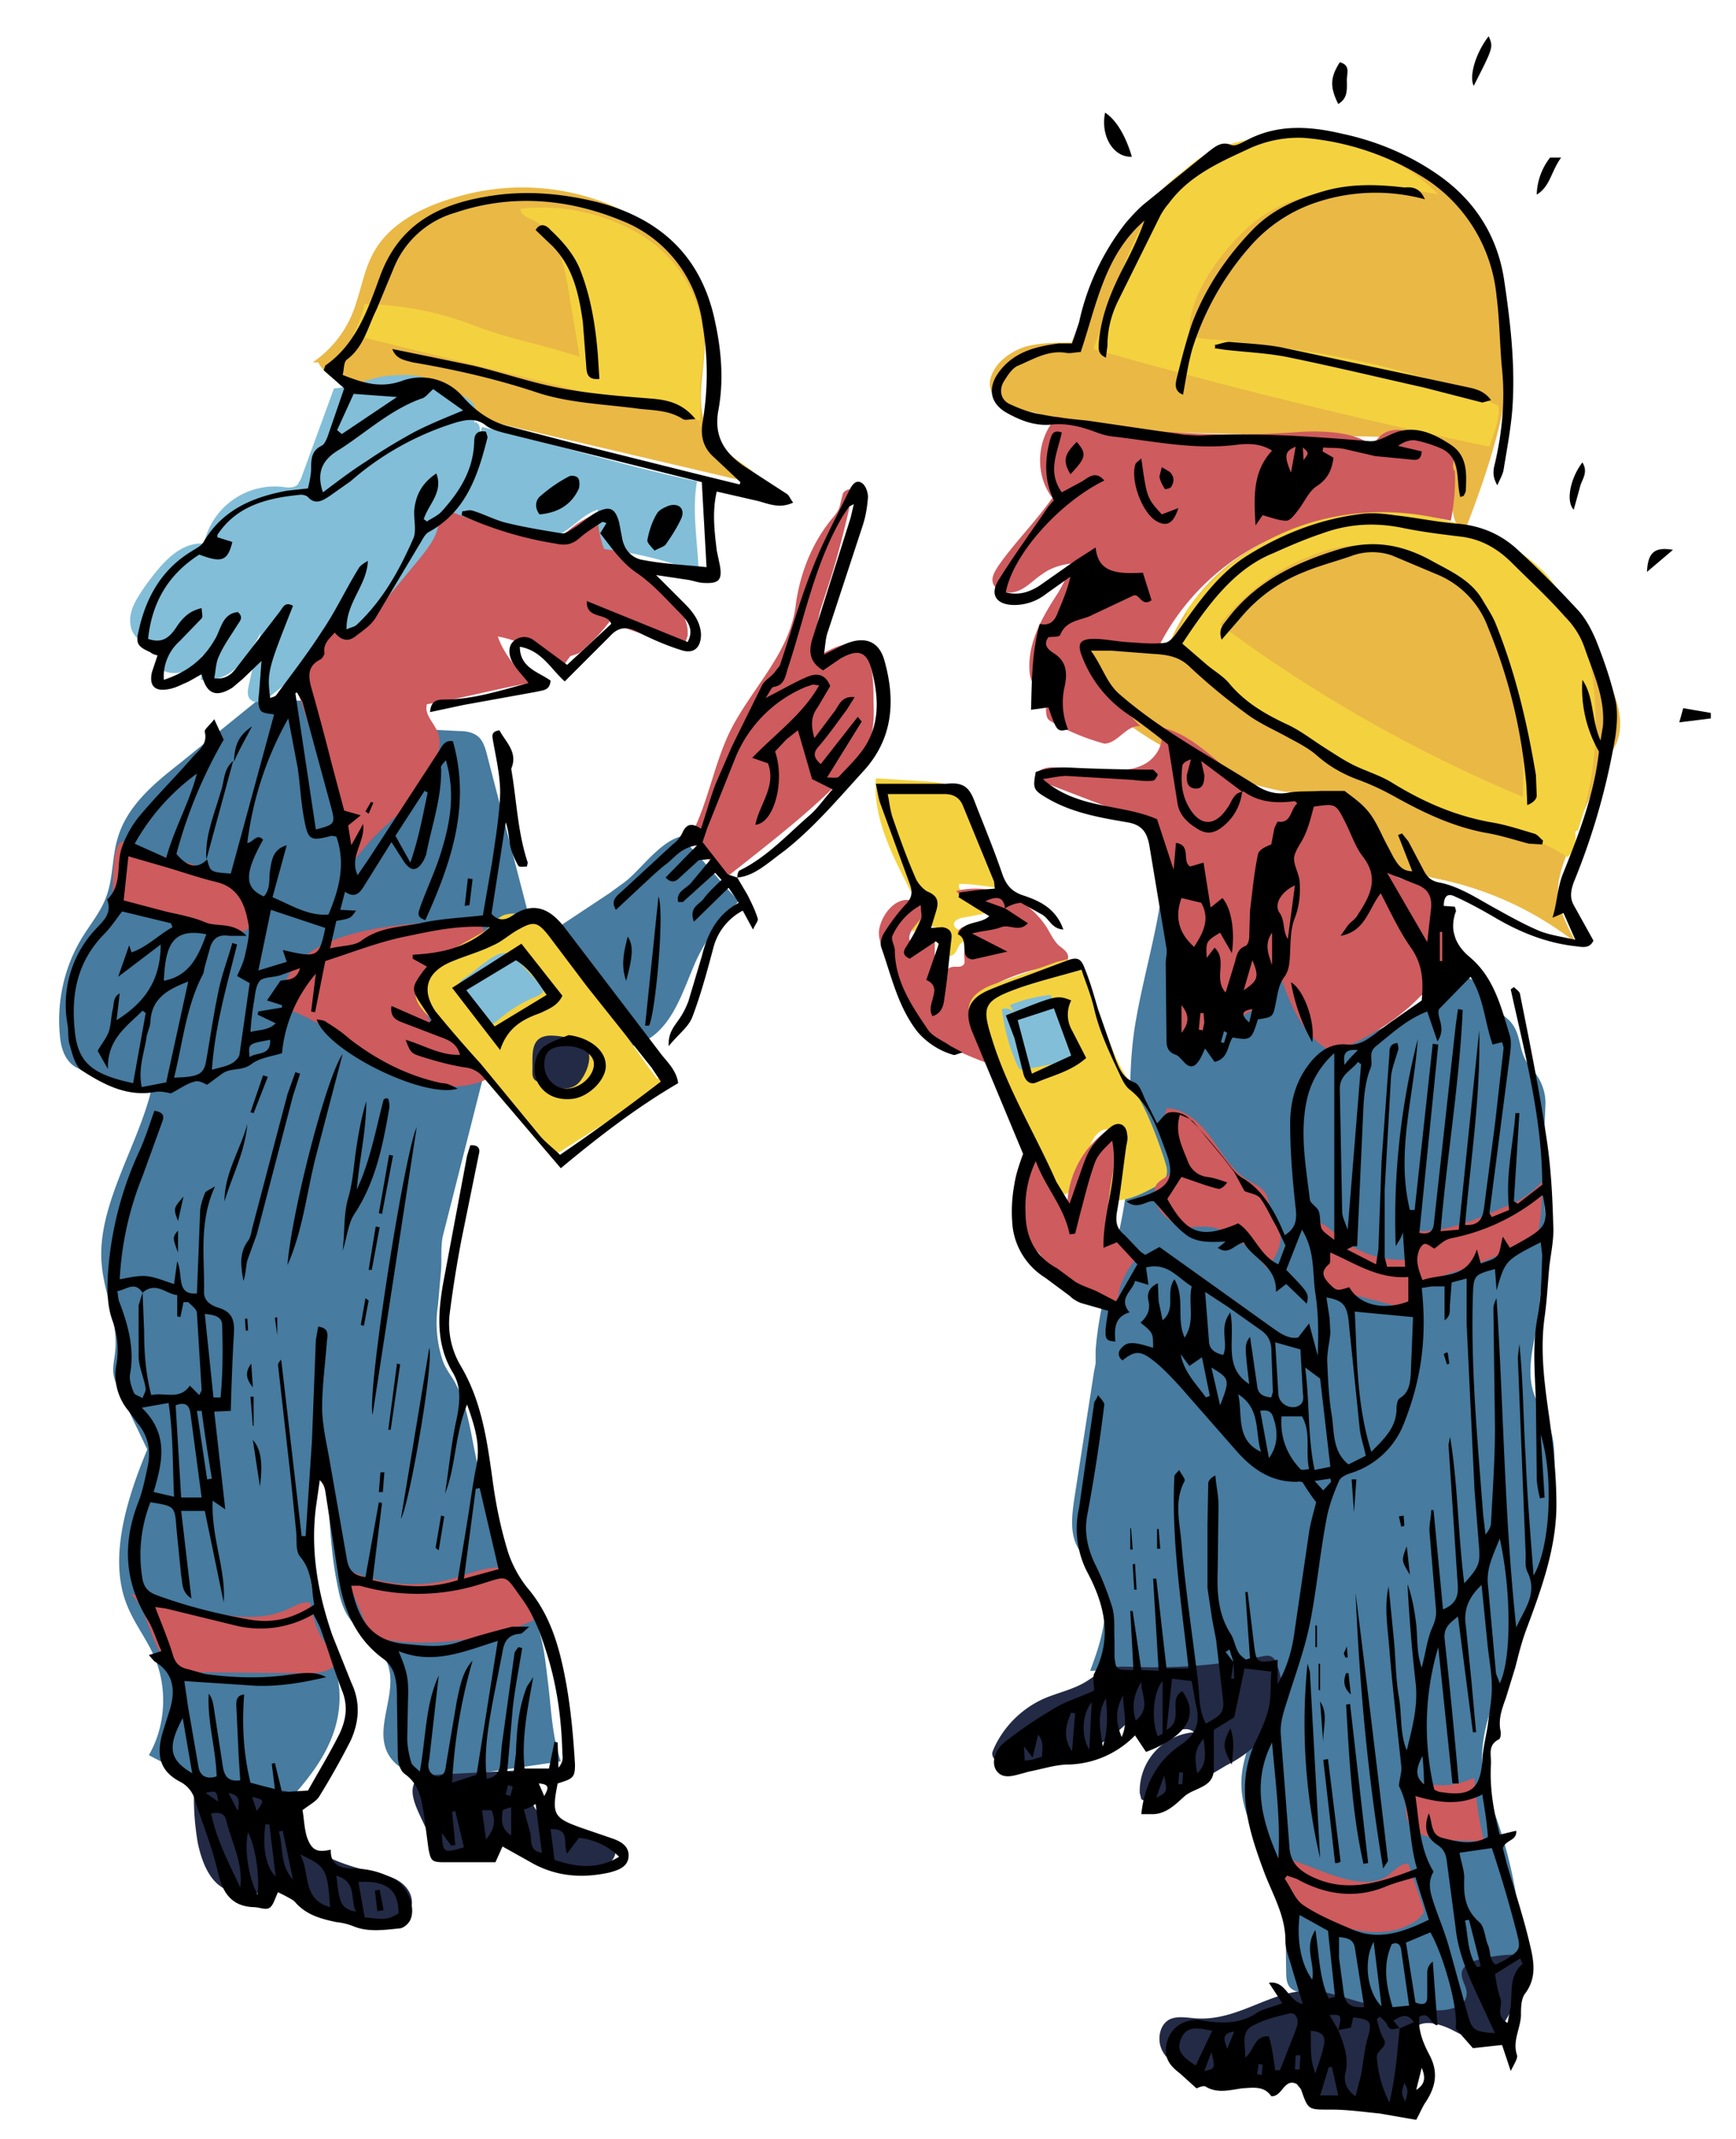 <svg xmlns="http://www.w3.org/2000/svg" viewBox="0 0 220.4 271.5"><style>.st0{fill:#477b9f}.st1{fill:#eab845}.st2{fill:#ce5b5e}.st3{fill:#232a45}.st4{fill:#82bed8}.st5{fill:#f4d23f}.st6{display:none}</style><g id="strip_x5F_vent_x5F_1_xA0_Image_1_"><path class="st0" d="M33.2 88.5L22.7 97c-3.2 2.5-6.5 5.3-7.7 9.2-.8 2.5-.6 5.2-1.5 7.6-.7 2-2.2 3.7-3.3 5.6-2.1 3.6-3 7.9-2.6 12 .1 1.4.5 2.8 1.5 3.7.7.6 1.5.8 2.4 1.1l7.7 2.2c-1.7 7.1-6.9 14.7-6.3 22 .3 3.8 2.2 7.6 1.7 11.4-.1.9-.3 1.7-.2 2.6.1.7.4 1.4.7 2.1l3.6 7.5c-2.5 6-5 13.7-2.6 19.7.9 2.3 2.4 4.2 3.4 6.4 1.8 4 1.6 8.9-.6 12.7a43.5 43.5 0 0 0 18.2 5.3c3.5-3.9 6.2-8 6-13.2-.1-2.6-1.2-5.1-2.1-7.6a36.1 36.1 0 0 1 .1-23.2c.7 5.2.6 11.2 1.6 16.4.3 1.6.6 3.3 1.5 4.7 1.4 2.2 4.1 3.5 5 6 1.4 3.7-1.8 8.1.1 11.5.9 1.6 2.7 2.5 4.6 2.8 2.1.3 4.2 0 6.3-.3l11-1.6c-1.1-3.2-1.2-6.4-1.6-9.8-.4-3.1-.6-6.4-2.2-9.1-1.1-1.8-2.8-3.2-3.7-5.1-1.4-3.1-.5-6.9-1.9-10-2-4.6-1.7-10.1-4.2-14.4-.5-.8-1.1-1.6-1.4-2.5a15 15 0 0 1-.6-7l.4-4.5c.1-1.5-.1-3.2.3-4.6l5-19.7c5.3-.9 11.5-2.6 16.7-3.6 1.3-.2 2.6-.5 3.8-1.1 3.7-1.9 4.9-6.5 6.6-10.3 1.3-2.8 3.2-5.3 5.4-7.5-2.5-2.6-4.9-5.7-7.4-8.2-2.3.6-4.4 3.3-6.2 5-.8.8-1.8 1.4-2.7 2.1l-9.5 6.3-6.2-23.9c-.2-.8-.5-1.7-1.1-2.2-.7-.6-1.7-.7-2.5-.7l-4-.2c-2-2.6-6.1-2.7-9.3-3.2s-8.4-.3-11.7-.9zM197.3 187c.1-1.9.1-3.9-.5-5.7-.5-1.6-1.6-2.9-2.1-4.5-1.2-3.8.7-7.8.8-11.7.1-2.1.9-4.1 1-6.1a37 37 0 0 0-.3-4.7c-.5-4.8-.2-9 0-13.9.1-1.5-.4-3-1.3-4.2-.4-.5-.9-1-1.2-1.6-.8-1.4-.7-3.3-1.7-4.6-.4-.6-1.1-1-1.6-1.6-.9-.9-1.5-2.2-2.4-3.1-.9-1-2.2-1.7-3.5-1.3-.1.9-.8 1.5-1.5 2.1-3 2.5-7.3 4.5-11.1 5.8l-1.1-.2c-1.5-5.4-5.5-10-6.9-15.4-.9-3.3-.9-6.9-3.1-9.5a7.3 7.3 0 0 0-8-2c-3.8 1.5-4.8 5.6-5.4 9.2-.8 5.3-2.3 10.4-3.2 15.6-1.3 7.3-.3 14.9-1.3 22.2-.9 6.6-3.3 12.9-3.8 19.6v1.7l-.2 1-2.5 16.1c-.3 2.1-.6 4.3.4 6.2.6 1 1.5 1.8 2.1 2.8 2.6 3.7 1.1 8.7-.5 12.9l11.7-.2c.7 0 1.4 0 2 .3l1.4 1c.7.3 1.4.1 2.1-.1l6.5-1.7-1.3 4.6c-1.3 3.4-3.2 6.8-3.2 10.4 0 4.9 3.5 9 4.8 13.7 1 3.4.8 7 .9 10.5 0 .6.1 1.2.4 1.6.7.9 2.1.7 3.2.7 3.9.1 7.1 3.9 11 3.6 1.2-.1 2.3-.5 3.5-.5 2.5.2 4.6 2.8 7.1 2.1 1.7-.5 2.6-2.4 3.3-4.1-1.2-.9.6-2.7 1.1-4 .3-.8.3-1.8.3-2.7a58.4 58.4 0 0 0-3.4-17c-.5-1.5-1.1-2.9-1.4-4.4-1-5.1 1.2-10.3 3.4-15 3.3-8 5.2-15.6 5.5-23.9z"/><path class="st1" d="M39.7 46h.7c1.5 2.8 4.9 3.2 8.1 3.4 3.2.2 6.7-.1 9.5 1.6.9.5 1.7 1.3 2.7 1.8 1.1.6 2.4.9 3.6 1.2l33.3 7.8c-2.4-3-6.6-4.2-8-7.8-1.3-3.3-.1-7.1-.1-10.7.1-7-4.6-13.6-10.9-16.8A29.3 29.3 0 0 0 58 25c-4.3 1.2-8.7 3.4-10.7 7.3-1 1.9-1.4 4.1-2.1 6.2a13.9 13.9 0 0 1-5.5 7.5zM132.4 52.7c-1.3-.5-2.6-.5-3.9-.9-1.3-.4-2.6-1.3-2.8-2.7-.1-.5 0-1 .2-1.5.7-1.8 2.5-3 4.3-3.6 1.9-.5 3.8-.5 5.8-.5 4.5-9.2 7.8-18.4 16.8-23.4a26.5 26.5 0 0 1 22.5-1.5c7.2 2.9 13 9.2 15.2 16.7 3.2 10.6-.6 21.9-4.6 32.3-2.8-1.8-.6-7-2.2-9.9-1-1.9-3.6-2.2-5.8-2.2l-25.3-.5c-7-.2-13.7.3-20.2-2.3z"/><path class="st1" d="M200.1 119.7c-1.1-2.1-2.3-4.3-2.3-6.6 0-1.7.6-3.3 1.2-4.9 1.8-4.8 3.6-8.9 6-13.4 1.8-3.4-.2-7.6-2.3-10.9-1.9-2.8-3.8-5.6-5.9-8.3-1.8-2.3-3.6-4.6-6.1-6.3-3-2-6.6-2.9-10.2-3.4-6.6-.8-13.4-.1-19.5 2.7a25 25 0 0 0-12.7 13.5c-4.1-.7-7.7-.8-11.8-1.5a17 17 0 0 0 7.1 11.6 50.6 50.6 0 0 0 19.5 8.3c2.8.3 6-.4 8 1.5 1.6 1.5 1.8 4 3.1 5.8 1.8 2.4 5.1 3 8 3.7a41.9 41.9 0 0 1 17.9 8.2z"/><path class="st2" d="M56.6 64.6l13.1 3.5c.3.1.7.2 1.1.1.5-.1.9-.5 1.3-.8 1.4-1.2 3-2.1 4.8-2.6.9 1 .9 2.5 1.2 3.8.7 2.5 3.1 4.1 5.2 5.7s4.2 3.8 4 6.4l-.3.9c-.4.4-1.1.3-1.6.1-2.6-.9-5.5-1.6-8-2.8a23 23 0 0 1-3.4 3.6 2 2 0 0 1-1 .6l-.6.2-.3.4a28 28 0 0 1-1.3 1.8 11.9 11.9 0 0 0-7.6-4.7c.8 2.3 2.5 4.2 4.1 5.9-4.1.7-8.9 2-13.1 2.7-.4 1.4 1.1 2.5 1.5 3.9.3 1.1 0 2.3-.5 3.3a20 20 0 0 1-4.3 6.4c-1.4 1.4-2.9 2.6-4.2 4.1s-2.5 2.9-2.6 4.9c-1.6-9.2-4.1-18.2-7.3-27 1.1-3.4 3.2-6.8 5.7-9.4l-.5 4.3c1.1.5 2.4.2 3.3-.6.9-.8 1.5-1.9 2-2.9l3.2-6.1 2-3.6c.1-.1.2-.3.1-.4-.1-.1-.3.2-.1.1 1.5 0 3.7-.6 4.1-1.8zM61.2 134.7c-.8-.1-1.8 0-2.4-.6-.4-.4-.5-.9-.8-1.4-.6-1.1-1.8-1.6-3-1.9-.4-1.4-1.1-2.5-1.8-3.8-.9-1.6 1.6-3.2 1.4-4.7l1.4-.2a9 9 0 0 0 4.9-2.8c.3-.3.5-.6.5-1.1 0-1-1.4-1.3-2.5-1.3-6.4.3-21.2.5-23 8.9-.1.6-.1 1.3.2 1.8.3.4.9.7 1.4.9 4.1 1.7 7.6 4.7 11.5 6.9 3.9 2.2 8.7 3.5 12.8 1.6l.7-.5c.4-.8-.5-1.7-1.3-1.8zM91.8 111.7l3.8-3c4.4-3.5 8.9-7.1 12.7-11.3.7-.7 1.3-1.5 1.7-2.3.9-1.8 1-3.9.9-5.9 0-2.1 0-4.3-.9-6.2-.4-1-1.7-1.4-2.7-1.2s-2 .7-2.9 1.2l-.7.2c-.6-.1-.6-.9-.5-1.4l.9-4.2 1.4-4.3c1.1-3.5 2-7.3 2.8-10.9-.3-.5-1.1-.2-1.3.3l-.4 1.6c-.2.7-.7 1.2-1.1 1.7-2.5 3.1-4 7-4.5 11-.8 6-5.6 10.4-8.3 15.8-2.1 4.3-2.8 9.2-5.1 13.5l2.8 3.3c.4.5 1.3 1.3 1.4 2.1zM21.6 109c1.3.3 2.5.5 3.7 1.1 1.1.6 2 1.5 3.2 1.8.7.2 1.4.2 1.9.6.3.2.4.5.6.9.5 1.2.8 2.5.7 3.8 0 .3-.1.6-.3.8-.3.3-.7.2-1.1.1l-14.7-2.8-.9-.3c-.4-.3-.4-.9-.4-1.4.1-1.1-.1-6.2 1.1-6.7.6-.3 2.1.8 2.8 1.1l3.4 1zM16.6 202.4c3.4.2 6.7 1.4 10 2.2 3.3.8 7 1.1 10.1-.4.9-.4 1.8-1 2.7-.7.3 2.1 1.1 4.4 2.6 5.9.3.4.7.7.8 1.2 0 .6-.4 1.1-1 1.3-.9.5-2.1.5-3.1.5l-11.9-.1c-1.9 0-4-.1-5.4-1.3-2.4-2-2.5-6.8-4.8-8.6zM67.7 205.7c-.3-2.7-1.3-6.6-4-6.7-2.3-.1-4.4.9-6.6 1.5-4.5 1.2-9.5.6-13.7-1.6l2.9 6.9c.3.6.6 1.3 1.1 1.7.5.4 1.2.5 1.8.7 5.6.9 13.4-.1 18.5-2.5z"/><path class="st3" d="M24.7 226.4c-.2 2.5 0 5.1.4 7.5.5 2.4 1.5 5.1 3.7 6 .9.4 1.8.4 2.8.5.6 0 1.4 0 1.8-.4.5-.4.4-1.4-.2-1.5 3.6 3.1 7.9 4.6 12.5 5.7 1.3.3 2.7.6 4.1.2 1.3-.4 2.5-1.5 2.5-2.9 0-1.2-.8-2.2-1.8-2.8-1-.6-2.2-.8-3.3-1.1-1.7-.4-3.4-.9-5-1.6-1.8-.7-3.6-1.6-4.4-3.4-.5-1-.5-2.2-.3-3.4 0-.4.1-.7-.1-1.1-.3-.7-1.3-.8-2.1-.8-3.1 0-7.7.1-10.6-.9zM54.8 234.9c2.5.4 5.1.5 7.7.3-.2-.8-.2-2 .6-2a26.6 26.6 0 0 0 11.3 3.8c.9.1 1.8.1 2.6-.3s1.4-1.3 1-2.2c-.2-.4-.5-.7-.9-1-2.8-1.9-7.4-1.1-9.2-4-.9-1.5-.7-3.6-2-4.8.1.1-12.4.6-12.6.8-2.8 2.2 1.7 6.5 1.5 9.4z"/><path class="st4" d="M88.5 61.1c-.7 3.8.1 7.7.2 11.6a49.1 49.1 0 0 0-12-3c-.6-1.6-.9-3.3-.8-5-2.3.7-3.8 3.2-6.2 3.6-.9.1-1.8 0-2.7-.2-3.7-.9-7.3-2.1-10.8-3.6 2.2-3.1 3.8-6.6 5-10.3 8.6 2 18.7 5.1 27.3 6.9z"/><path class="st5" d="M83.4 136.9c.5 0 1.1.2 1.4.6L70 146.9l-11.5-13.6a43.8 43.8 0 0 0-3.6-3.9 6.7 6.7 0 0 1-1.9-2.2c-.6-1.3-.1-2.9.8-4s2.2-1.9 3.5-2.6l3.9-2.2c1.1-.6 1.8-2 3-2.3 1.6-.4 3.4.2 4.7 1.3 1.4 1 2.4 2.4 3.4 3.7 3.8 5.1 7.3 10.8 11.1 15.8z"/><path class="st3" d="M67.6 135.5c0 .6-.1 1.2.3 1.6l.8.5c1.5.5 3.3 1 4.5.1.5-.4.8-.9 1.1-1.5.5-1 .8-2.4.1-3.3-.8-1-3.7-1.6-5-1.4-2 .3-1.8 2.3-1.8 4z"/><path class="st4" d="M60.6 128.9l.9 1 .5.2c.4.1.8-.3 1.1-.5 1.5-1.3 3.2-2.4 5-3.1.4-.2.9-.4.9-.9 0-.2-.2-.4-.4-.6l-2.8-3c-.4-.4-.8-.8-1.3-1-1.6-.4-4 2.2-5.3 3-2.5 1.5-.1 3 1.4 4.9z"/><path class="st5" d="M115.6 113.1c-2.3-4.5-4.8-9.2-4.4-14.3l6.4.4c1.4.1 2.9.2 3.9 1.2.5.5.8 1.1 1.1 1.7l2.9 6.1c.7 1.4 1.4 3 1.2 4.5-1.7-.2-3.2-.5-4.9-.5-.2.4.1.8.4 1l1.1.4c.9.2 1.9.6 2.5 1.4l.2.4c0 .3-.4.4-.6.5l-3.2.6c-.5.1-1 .3-1.1.8 0 .5.6.8 1.1.9.5.2 1 .7.7 1.1-.2.2-.5.2-.7.3-.6.3-.6 1.2-1.2 1.6-.7.5-1.7-.2-1.9-1s-.1-1.7-.3-2.5c-1-.2-2.1 0-2.9.6-.2-.6.1-1.1.5-1.6s.8-.9 1-1.4c.3-.8-.8-2.2-1.8-2.2z"/><path class="st2" d="M111.6 118.1c-.1.8.2 1.7.5 2.5l1.7 5c.5 1.4 1 2.9 2 4.1.6.7 1.4 1.2 2.1 1.7 2.3 1.4 4.8 2.6 7.3 3.5l-1.6-4.8c-.3-.8-.5-1.6-.3-2.3.2-1.2 1.3-2 2.4-2.5 2.5-1.4 5.3-2.3 8.2-2.7.7-.1 1.6-.3 1.7-1 .1-.7-.7-1.2-1.2-1.6-.6-.6-1-1.4-1.4-2.1a10.7 10.7 0 0 0-11.6-4.8 10 10 0 0 0 5.1 3.3l-4 1.2c-.5.1-1.1.6-.8 1l.5.2 2.1.6c-1-.1-1.9.8-1.9 1.8 0 .5.2 1-.1 1.3-.4.4-1.1.1-1.6.3-1.4.5-.6 3.5-2.1 3.5l.1-7.5a5 5 0 0 0-3.2.6c-.6-1.9 3.9-3.6.7-4.9-2.2-1.1-4.3 1.5-4.6 3.6z"/><path class="st5" d="M125.8 135c-.5-1.4-.9-2.8-1.6-4.1-.5-.9-1.2-1.8-1.2-2.9.1-1.7 2-2.7 3.6-3.2l7.6-2.7 1.2-.3c1.3.1 2 1.4 2.4 2.6l2.8 7.2c.5 1.3 1 2.6 1.7 3.9l2.2 3.7c1.4 2.5 2.4 5.2 3.3 7.9.2.7.5 1.4.3 2.1-.3.8-1.1 1.3-1.9 1.7-1.5.8-3.1 1.5-4.7 1.5-.3 0-.6-.1-.8-.3l-.1-.6.1-8.1c-.9-.2-1.7.7-2.1 1.6-.9 1.7-1.3 5-2.7 6.2-1.9 1.6-3.1-1.1-3.9-2.4a81 81 0 0 1-6.2-13.8z"/><path class="st2" d="M139.2 164.2l-3.6-1.7c-.9-.4-1.9-.9-2.5-1.7-.6-.7-.9-1.6-1.6-2.1-.7-.5-1.7-.7-2.2-1.4-.3-.4-.3-.9-.3-1.4a38.8 38.8 0 0 1-.2-5.6c.1-.8.3-1.6.6-2.3l.7-2.2.2-.4c.2-.2.6-.1.8.1l.5.8c.9 2.4 2.3 4.6 3.9 6.6a12 12 0 0 1 4.8-9.2c.4-.3.9-.5 1.3-.2l.3.5c.3 1.3-.1 2.7-.4 4-.4 1.7-.7 3.5-.8 5.3 0 .7 0 1.5.3 2.1.7 1.5 2.7 2.1 3.3 3.6l.1.3c0 .3-.2.6-.4.8a10 10 0 0 0-1.9 3.7c-.1.5 0 1.3-.7 1.4-.7.1-1.8-.8-2.2-1zM150.9 155.8l1.9-.1c3.3 0 5.9 2.8 8.1 5.3 1-1.4 2.1-3.1 1.5-4.8-.2-.7-.8-1.3-1-2-.3-.9-.2-2-.8-2.8-.5-.8-1.4-1.1-2.2-1.6-2-1.2-3.2-3.4-4.6-5.3s-3.3-3.8-5.7-3.8c-.3 1.5-.6 3-.1 4.4.4 1 1.2 1.9 1 3-.3 1.4-1.9 1.5-2.3 2.5-.8 2.6 2 5.1 4.2 5.2zM147.1 92.3c1 1.6-.1 3.8-1.8 4.7-1.6.9-3.6.8-5.5.7l-6.2-.3c-.9 0-2.2.4-1.9 1.2.1.4.6.6 1 .8l9.9 3.8c.7.3 1.5.6 2 1.1.6.6.9 1.5 1.2 2.4a83.4 83.4 0 0 1 3.3 22.2c0 1 .1 2.1.7 2.8 1.5 1.5 3.9-.1 5.6-1.3 1.4-1 3-1.7 4.4-2.7 1.4-1 2.6-2.6 2.6-4.3 1.3 3.9 3 8.3 6.7 10.1 3.9-1.2 8.3-4 11.1-6.9 1-1 2.2-.9 3.3-1.8 1.1-1 1.3-2.6 1.4-4.1.2-3.4-2.9-6.4-5-9.2-2.2.9-4.2-1.2-5.3-3.3-1.1-2.1-1.8-4.6-3.7-6-2.4-1.6-5.6-.8-8.5-1.2-5.9-.7-9.5-7.8-15.3-8.7zM174.4 56.9c.1-.9.7-1.6 1.5-2s1.7-.4 2.6-.2c1.9.3 3.7 1 5.2 2.2.3.3.7.6.8 1 .2.7-.3 1.4.2 1.9.1 2.1-.1 4.2-.5 6.3a38 38 0 0 0-21.4 1.7 29.7 29.7 0 0 0-15.7 14.3l-9.6-.3c1.9 3.6 4.3 7.5 7.3 10.4-1.7-.3-2.9 2.2-4.6 2.2a29.4 29.4 0 0 1-6.4-2.6c-.3-.2-.6-.3-.8-.6-.2-.4-.2-.9-.2-1.4-.2-1.2-1.3-2.1-1.8-3.3a4 4 0 0 1-.3-1.5c-.2-3.5 1.7-6.8 3.6-9.7.8-1.3 1.3-2.6 2.1-3.8-1.4.1-2.9.5-4.1 1.4-1.1.7-2 1.8-3.3 2.2-1.3.4-3-.2-3-1.5 0-.6.4-1.2.7-1.7 2-2.9 4.9-5.8 6.9-8.7-2.3-3-2-7.6.6-10.3a113 113 0 0 0 31.3 1.9c2.5-.1 7.2 0 8.9 2.1z"/><path class="st3" d="M132.6 215.6a12.7 12.7 0 0 0-6.4 6.3c-.1.3-.3.6-.2.9.1.7 1 1 1.7 1.1 5.7.8 11.7-1.3 15.7-5.5a2.9 2.9 0 0 0 3.1 2.4c1.8-.2 3.7-2.1 5.1-.9a7.5 7.5 0 0 0-6.9 7.7l.2.8.7.4c1.5.3 3-.5 4.4-1.3l5.7-3.4a16 16 0 0 0 5.2-4.1 8.8 8.8 0 0 0 1.2-8.7c-.1-.4-.3-.8-.7-1-.4-.2-.8-.1-1.3 0a67.8 67.8 0 0 1-16.2 1.3c-3.1-.1-3.2 0-5.6 1.6-1.7 1.2-3.8 1.6-5.7 2.4zM151.6 256.2c-1.1-.1-2.3-.3-3.2.2-1.2.7-1.5 2.5-.9 3.8s1.9 2.1 3.2 2.7c4.3 2 9.4 2.2 13.8.4-.5 1.7 1.8 2.8 3.5 3.1l6.5 1.1c1.6.3 3.6.4 4.7-.9 2-2.5-2-6.8.3-9.1 1.2-1.2 3.2-.6 4.7.1 1.5.8 3.2 1.7 4.8 1.1 1-.4 1.7-1.4 2.2-2.3 1.5-2.5 2.5-5.4 3-8.2-2.2-.2-4.5 0-6.6.6-.8.2-1.8.7-2 1.5-.2 1 .7 1.9.6 2.9-.1 1.5-2.1 2-3.6 2-2.8 0-5.6-.3-8.3-.7-2.5-.4-5.5-1.8-8-1.8-5.2 0-9.2 4-14.7 3.5z"/><path class="st4" d="M42.4 49.3l-4.2 11.5-.4.7c-.5.5-1.3.4-2 .3a9.2 9.2 0 0 0-9.9 7.2c-3.2-.2-5.5 2.7-7.4 5.3-1.1 1.6-2.3 3.3-1.9 5.2.3 1.9 3 3.2 4.2 1.7a8.5 8.5 0 0 0-.8 3.5c1.8 1.5 5 .6 5.7-1.6l-.2 3.2c1.7.3 3.5-.5 4.7-1.7a18 18 0 0 0 2.9-4.3l-1.5 6.6c-.1.6-.3 1.3.1 1.8.6.8 1.9.3 2.7-.4 4.5-3.4 7.9-8 9.9-13.3-.8 1.5-2 3.1-1.6 4.8.1.6.4 1.3 1.1 1.4.4 0 .8-.2 1.1-.5 1.2-1 2.1-2.2 3.1-3.4l5.2-6.3c1.2-1.5 2.5-3.1 2.5-5 1.2.1 2.1-1.2 2.6-2.3 1.4-3 2.8-6.1 2.6-9.4 0-.4-.5-.9-.7-.6.2-1.1.4-1.9-.3-2.7l-1-.7c-1.7-1-3.5-2.1-5.5-2.5-1.4-.3-2.8-.2-4.2-.1-2.6.3-4.4 1.5-6.8 1.6zM128.8 128.6c-.4-.5-1-.7-1.6-.5.3 2.4.9 4.8 1.9 7 .1.2.2.5.4.6.3.2.6.1.9 0l4.7-.9c.4-.1.8-.2.9-.5.1-.2 0-.5-.1-.7l-2.5-7.3a18 18 0 0 0-5.2 1.3"/><path class="st2" d="M161.6 235.5c3.3.6 6.2 2.3 9.5 3.1 1.7.4 3.7.5 5.1-.5.8-.6 1.6-1.6 2.6-1.5l1.8 5.3c.1.3.2.6.1 1l-.5.6c-2.3 1.9-5.6 2.1-8.5 1.4s-5.4-2.4-7.9-4c-.4-.3-.9-.6-1.2-1l-.5-1.1c-.3-1-.2-2.3-.5-3.3zM178.1 225.1c2.4 1.7 5.8 2 8.5.8.2-.1.4-.2.6-.1a47 47 0 0 0 1.2 7.9c-1.7 0-3.5 0-5.2-.2-1.7-.2-3.7-.6-4.4-2.2-.8-1.8.3-4.6-.7-6.2zM179.3 166.4c.1-2-.6-4.5-.7-6.5-3 .2-6.1-.8-8.4-2.7-1.2-1-2.3-2.3-3.8-2.2l1.3 7.5.2.6.7.4c3.2.9 7.5 1.9 10.7 2.9zM195.2 156.7c.5-2.1.5-3.8.6-6v-.7a12.2 12.2 0 0 1-5 3.3c-4 1.8-8.4 3.6-12.7 2.8l.2.8c.5-.2.8.3.8.8v4.5c0 .5.8.6 1.3.5 4.8-1.2 9.5-3 13.9-5.3l.4-.1c.1-.1.2-.2.1-.3-.1-.3.3-.4.4-.3z"/><path class="st5" d="M44.8 42.5l43.7 10.8c.4.1.7.8.3.7.3-2.4-.1-4.1.2-6.5a16.6 16.6 0 0 0-7.5-17.6 24.4 24.4 0 0 0-15.4-3.4c-.1.7.8 1.1 1.5 1.4 3 1.4 3.9 5.2 4.5 8.5l1.5 8.9c-3.9-1.3-8.8-2.3-12.7-3.7a40.8 40.8 0 0 0-14.6-3c-.4 1.5-.8 2.6-1.5 3.9zM189.1 56.7a737.8 737.8 0 0 1-50.3-12.4c3.2-8.4 5.6-18.6 13.2-24 2.6-1.9 5.9-2.6 9.1-2.9 7.8-.6 16.1 1.7 21.5 7.3-7.9-1.7-18.2-1.3-24.2 4.2-3.4 3.1-7.6 8.7-7.4 13.4-.7.7 3.5.8 4.4.9 11.9 1.3 24 3.3 34.8 8.3.4 1.3-.7 3.9-1.1 5.2zM193.3 101.3a64.3 64.3 0 0 0-1-15.1c-.4-1.5-1.1-2.9-1.7-4.3-1.7-3.5-3.4-7.1-6.6-9.2-1.4-.9-2.9-1.5-4.4-2.1-2.6-.9-5.4-1.5-8.2-1.3-1.5.1-2.9.5-4.3 1-5 1.8-9.4 5.2-12.6 9.5a19 19 0 0 0-4-2.1A30.4 30.4 0 0 1 170 65.5c7.9-1.4 16.3.3 22.9 4.6a17 17 0 0 1 3.3 2.7c.9 1 1.7 2.2 2.4 3.4.9 1.4 1.7 2.9 2.3 4.5.7 1.7 1 3.6 1.3 5.4.9 6.5.2 13.2-1.9 19.4a31 31 0 0 1-7-4.2z"/><path class="st5" d="M199 108.8c-4.6-3-10.2-4.1-15.4-5.7a80.6 80.6 0 0 1-34.3-22.2c.6-1.4 1.2-3 2.2-4.2a183 183 0 0 0 43.4 25.1c1.6.6 3.3 1.2 4.5 2.4.9 1.3.9 3.5-.4 4.6z"/></g><g id="Calque_2"><path d="M157.7 100.5c-.2 1.7-1 3.2-2.3 4.3-1.3 1.1-2.3 1.2-3.7.2-1.1-.7-2-1.7-2.2-3l-1.2-7.5c-1.4-1.1-3.3-2.6-5.2-3.9a15.5 15.5 0 0 1-5.7-7.2c-.7-1.7-.3-2.3 1.5-2.3 1.3 0 2.7.3 4 .4 1.7.1 3.4.3 5 .1.7-.1 1.3-1 1.8-1.7 2.5-3.5 5-7.1 8.7-9.4 4.5-2.8 9.4-4.7 14.8-5.3 1.2-.1 2.5 0 3.8.2 2.8.3 5.5.9 8.3 1.1 2.9.3 5.4 1.4 7.5 3.4 2.5 2.3 5 4.8 7.3 7.3 1.1 1.1 1.9 2.6 2.5 4 1 2.5 1.9 5.1 2.5 7.7.3 1.4.2 3 0 4.5a86 86 0 0 1-5.3 18.6c-.4 1.1-.5 2 0 2.9l2.5 4.5c-.5 1.1-1.5.8-2.4.7-3.5-.4-6.8-1.7-9.9-3.5-1.7-1-3.5-2-5.3-2.8-1-.5-1.4.1-1.4 1.2l1.4.1c.1.3.2.6.1.7-.8 2.3 0 4.2 1.8 5.7 3.1 2.6 4 6.4 5.1 10 .2.7.1 1.6 0 2.4l-2.6 20.1.3.5 2.2-.9c-.5-4.3.5-8.2.8-12.3h.5l-.7 11.2.5.3 3.1-2.4c0-8.4-2.2-16.6-4-24.8l.4-.3c.3.3.8.6.8 1 1.2 6 2.4 11.9 3.3 17.9.6 3.8.8 7.6.9 11.4.1 1.7-.3 3.5-.5 5.2-.2 2.1-.3 4.3-.6 6.4-.6 4.3 0 8.6.6 12.8.5 3.6.9 7.3.9 11 0 5.5-1.9 10.7-3.8 15.8-.6 1.6-1 3.2-1.4 4.8l-1.2 3.9c-.5 1.4-1 2.7-.7 4.2.1.4 0 1-.2 1.1-1.4.7-1 1.9-1 3-.2 3.1.3 6 1.1 9.1l2.1-.5c.1 1.3-1.3 1.1-1.7 2.2l.5 2c1 3.4 2.1 6.7 2.9 10.1.5 2.1 1 4.3-.6 6.4-.5.7-.5 1.8-.5 2.8-.1 1.7-1.1 3.2-.5 5 .1.4-.3 1-.8 2l-1.1-3.3-3.7.4-2.2-2.5c.4-2.2-1.4-9-3.2-12.2l-3.1 1.3 1.2 7.6c1 .4 1.5.2 1.5-.7v-3.1c0-.5.2-1 .7-1.4l.6 8.1c-1-.1-.9-1.8-2.3-1.1-.2 1.7.5 3.4 1.3 4.9 1.1 2.1.8 3.9-.4 5.8-.5.7-.8 1.5-1.3 2.4l-4.6-.8c-2.1-.2-4.1-.5-6.2-.5-2.9 0-2.9.1-3.8-2.5l-.3-.6c-1.9-1.2-2 1.5-3.5 1.4-.9-1.3-2.2-1.1-3.7-1-1.5.2-3.1.7-4.6-.2-.3-.2-.9.1-1.2.2l-2.1-1.9c-1.6-1.2-2.1-2.3-1.6-4.1.5-1.7 2-2.7 3.8-2.7l1.4.2c2.2.3 4.3.2 6.2-1.1.8-.5 1.9-.7 3.2-1.2l-1.7-2.6c2.2-.3 2.4 2.3 4.3 2.7l-1.3-4.3c-.3-1.2-.9-2.5-.9-3.7 0-3.3-1.7-6-2.8-9-2-5.4-3.7-11-.8-16.7.6-1.3 1.2-2.6 1.5-4 .3-1.4.2-2.9.3-4.5l-3.4-.4-1.3 6.2-2.6 1.6v5.1c-.1 2.3-2.5 2.2-3.8 3.4-1.1 1-2.3 2.2-4 2.2h-1.4c.4-3.9 2.1-6.8 5-8.8 2.1-1.4 2.5-3 1.9-5.2l-.5-2.9-2.5-.3-.7 6.5c2.3-1.2.1-3.9 2-4.9 2.2 3 .6 5.7-4.6 7.7l-1.4-2.1a12.2 12.2 0 0 1-8.8 3.7c-1.6.1-3.1.6-4.7.9l-.7.2c-1.2.3-2.7.9-3.5-.5-.6-1.2.2-2.7 1.1-3.4 2-1.6 4.1-3 6.3-4.3 1.6-1 3.5-1.5 5.1-2.3 0-.9-.2-1.6 0-2.1 2.4-4.6 1.3-8.9-.9-13a12 12 0 0 1-1-8.1l1.9-13.2c0-.3.3-.5.5-1.1.4.5.8.9.8 1.2a223 223 0 0 1-2.1 13.7c-.5 2.3-.1 4.4.9 6.5.9 1.8 1.6 3.6 2.2 5.5.4 1.4.2 2.8.3 4.3v2.1c.2 1.6.2 1.6 2.4 1.6l-.4-7.5h.3l1.1 7.5 2.2.1-.7-11.7h.4l1.3 11.4h2.8c-.9-8.2-2.2-16.3-1.8-24.4 0-.2.3-.4.6-.8.3.6.8 1.1.7 1.4-1.4 2.6-.6 5.3-.4 7.9.5 5.9 1.4 11.7 2.1 17.6.2 1.8.1 3.7 1 5.3 2.2-1.2 2.4-1.5 2.1-3.7l-.8-6.9-.5-2.6-.6-4v-8.1l.1-5.2c0-.3.3-.7.9-1 .1 1.3.4 2.5.4 3.8l-.1 8.1c-.1 2.9 0 5.7 1.7 8.3.4.7.5 1.5.9 2.2.2.4.6.7 1 1l.5-.2-.6-8.4h.3l.8 6.6c.3 2.4.4 2.5 3 2v3.1c1.4-2.5 1.9-4.7 2.2-7l1.8-12.3c.2-1.3.6-2.6.9-3.8a27 27 0 0 1-1.7-2.5s-.3-.2-.6-.1c-3.4.1-5.8-1.6-7.9-4l-7.1-8.1c-1.2-1.3-2.4-2.6-3.8-3.6s-2.1-.8-3.5.3c-.6-.5-.6-1.1-.1-1.6.7-.8 1.5-.8 4 0 0-1.9 0-1.9-1.6-3.2.8-.7 1.3-1.6 1-2.8-.2-.9.1-1.7 1.2-2.2l.1 2.3.5 2.4c1.8-1.5.3-3.5 1.5-5.2 1.4 2.4.2 5 1.3 7.4 1.4-2.1.4-4.3.9-6.5-1.8-1.1-3.1-3.1-5.8-2.4l.3 2.2-1.7-.5c-.3 1.3-2.2 2.2-.7 4-2 .6-1.9 2.2-1.8 3.7-1.4-.1-1.5-.3-.9-3.9l-3.5-1c-.5-.2-1-.5-1.4-.9l-3.1-2.3a8.9 8.9 0 0 1-4.2-7.2c-.2-3.1.4-6 1.4-8.5l-6.5-15.6c-1-2.6-.4-4.1 2.1-5.2a72 72 0 0 1 4.2-1.6l5.6-2.1c1.3-.5 1.9-.5 2.4.9.7 1.7 1.2 3.5 1.7 5.2l2.2 6.3c.5 1.2.9 2.4 2.4 3 .8.3 1.1 1.7 1.6 2.6l1.3 2.6c.6-.6 1.1-1.4 1.7-1.4a3 3 0 0 1 2.4.8c1.7 1.7 3.2 3.5 4.7 5.4.7.9 1.2 1.7 2.3 2.3 2.1 1.3 3.8 3.8 5.1 7.1 1.3-.8 1.6-1.8 1.4-3.4-.4-3.6-.7-7.2-.7-10.7 0-2.9.7-5.6 2.7-8 1.3-1.5 2.7-2.3 4.6-2.1 1.4.1 2.3-.5 3.4-1.3 1.9-1.5 3.9-2.8 6-4.3.2-2.2.2-4.4-1.3-6.6-1.5-2.1-2.6-4.5-3.9-7-1.6 2-1.9 4.8-5.1 5.4l.9-1.3c.4-.5 1-.8 1.3-1.4 1.5-2.3 2.8-4.6.6-7.4-1-1.3-1.5-3-2.3-4.5-1.1-2.2-1.2-2.2-3.9-1.8-.3 1.1-.6 2.4-1.1 3.5-.4 1-1.2 1.9-1.4 2.9-.1 1 .6 2 .7 3.1.1 1.5 0 3-.6 4.6-.7 1.7-.5 3.8-.7 5.7-.1.7-.2 1.2-.7 1.9-.6.8-.8 2-1 3.1-.4 1.9-.3 1.9-2.3 2.2-.8 2.6-.9 2.7-3.2 2.3-.7 1-.5 2.7-2.3 3.1l-1.2-1.7c-.3.6-.5 1.2-.9 1.7-.5.7-1.1.8-1.8 0-.3-.3-.6-.7-1-.9-1-.3-1.2-1-1.2-1.8l-.1-9.8c0-.6.2-1.3.1-1.9l-2.2-13.2c-.3-1.6-1-2.5-2.7-2.8-3.5-.6-7.1-1.2-10.3-3.1-1.7-1-1.8-1.2-1.4-3.3 1.8-.7 3.7-.6 5.6-.5a235.3 235.3 0 0 0 9.3.2l.6.6c-.1.3-.4.8-.6.8-.9.1-1.7 0-2.6-.1l-8.4-.5c-.8 0-1.7.2-3 .4 4.4 3.9 10 3.1 14.5 5.1l2.1 6.4.3-3.4c2 .3.7 2.3 1.8 3l1.7-.5.9 5.7 1.5-1.2c1.1 1.3 1.6 4 1.2 7l-1.5-2.6c-1.8 1.1-1.8 1.1-1.7 3.2l1-1.3c1.7 1.6-.2 3.9 1.4 5.7l1.1-3.6c.3-.9.3-1.9 1.4-2.3.3-.1.5-.7.5-1.2l.1-3.3c.3-2.4.5-4.7 1-7.1.1-.6.9-1 1.7-1.3l.4-2.1.4-.8c1.8.3 1.6-1.6 2.5-2.3l-.3-.3c-2.3.3-4.6.2-6.6-1.3.4 0 .1.1-.1.1l-5.2-3.9.4 1.8c0 .8-.1 1.8-1.2 1.7-1-.1-1.1-1-1-1.8l.5-1.9c-.6.2-1.1.5-1.1.9-.2 1.8-.1 3.5.8 5.1 1.4 2.5 3.3 2.6 4.9.2.4-.5.6-1.2 1-1.6.2-.3.6-.4.9-.5zM156.6 211l-.3 2.1h.4l-.1-2.1-.5-1.6-.5.3 1 1.3zm21.1 46.5c-.6-.1-1.2.5-1.6-.5-.2-.4-.6-.7-.9-1l-.4.3c.2.8.4 1.7.8 2.4.8 1.2-.9 1.5-.8 2.5a15 15 0 0 0 1.6 5.7c.8-3.4 1-6.4 1.3-9.4l1.8-.8c-.9-1.3-1.7-.7-2.6-.2l.8 1zm-7.8.2c.5-1.9.4-2-1.1-1.9l1.1 1.9c.7 1.8 1.4 3.5.9 5.5-.2.9 0 2 1.3 2.9l.7-2.7c.3-1.6.4-3.3.9-4.9.5-1.8.3-2.2-1.9-2.4l-.3 1.3-1.6.3zm-19.8-176l2.9 2.5c1 .9 2.3 1.6 3.1 2.6 2 2.4 4.6 3.9 7.4 5.2 1.7.8 3.2 2 4.8 3 1.1.7 2.3 1.5 3.5 2.1 1.6.8 3.4 1.3 5 2.3 3.9 2.4 8 4.2 12.6 5 1.8.3 3.6.9 5.3 1.4.5.1.8.6 1.2.9l-.1.5-1.7-.1c-1.9-.5-3.7-1.1-5.6-1.4-4.1-.8-7.7-2.5-11.3-4.5-1.6-.9-3.3-1.7-5-2.3-1.8-.7-3.4-1.6-4.9-2.9-1.1-1-2.5-1.7-3.8-2.4-1.8-1-3.7-1.8-5.4-3.1a76.9 76.9 0 0 1-7-5.8c-1.4-1.4-3-1.6-4.8-1.7l-5.2-.4h-2.6c1.5 2.1 2 4.1 3.6 5.5 5.4 4.7 11.7 8 17.7 11.8 1.2.7 2.5 1 3.9.7 1.3-.2 2.7-.1 4-.2h3c.9.7 2.1 1.5 3 2.6.9 1.1 1.5 2.5 2.1 3.7l1.1 2.1c.5.8 1 1.8 2.4 1.8l-1.8-4.6.5-.2.8 1 1.9 3.6c.4.8.9 1.4 1.9 1.6 2.7.5 5 2.1 7.4 3.4 1.8 1 3.6 2 5.5 2.8 1.3.5 2.7.7 4.5 1.1l-1.5-3.4-1.4.6c.6-1.9.6-3.7 1.3-5.5 2-5 4-10.1 4.6-15.6a16 16 0 0 1-2.1-9.1c1.5 2.2 1.1 5 2.3 7.7l.3-1.8c.3-3.6-1.2-6.7-2.3-9.9-.5-1.5-1.4-2.9-2.5-4-2.1-2.4-4.5-4.6-6.7-6.8-1.9-1.9-4-3.1-6.7-3.4-2.5-.3-4.9-.6-7.3-1.1-3.5-.7-6.8-.5-10.1.7-2.1.7-4.2 1.6-6.2 2.5-5 2-8.3 6.5-11.6 11.5zM185.9 201c1.8-2 2-2.5 1.9-4.3l-.6-7.6-1-21.1v-5.7l-1.9.5-.2 2.6c-.1.8.2 1.6-.7 2.2v-4.3h-1.6l-1.3.2c.7 6.5-.1 11.8-2.3 17.3a10.6 10.6 0 0 1-6.7 6.2c-.6.2-1.3.5-1.5 1-.7 1.6-1.3 3.2-1.6 4.9-.8 4.2-1.2 8.5-2 12.7-.6 3.2-1.7 6.3-2.7 9.4-.5 1.7-1.2 3.3-1.1 5.1l1.1 14.3c.1 2.1 1.3 3.1 3 3.9 4.5 2.1 8.7.6 13.2-1.1-1.1-3.6-.7-7.4-2.3-10.5.1-1 .4-1.8.3-2.5-.5-4.9-1.1-9.8-1.5-14.8-.2-2.7-.7-5.4-.1-8l.7 7.1c.2 2.3.2 4.6.6 6.9.4 2.3.1 4.6 1 6.8.7-2.9 1.5-5.7 1.1-8.8a195 195 0 0 1-1-12.3c.6 1.7.9 3.4 1.1 5.1.2 1.7 0 3.5.7 5.5.5-1.9.7-3.6 1.3-5 .4-.9.6-1.6.5-2.5l-.8-9.6c-.1-1 .2-1.9.2-2.9h.3l1.2 12.6c2.3-.9 1.9-2.6 1.8-4.2l-1.1-16.7.2-1c1 6.1 1 12.3 1.8 18.6zm-30.3-43.4c-1.9.1-3.8.2-5.2-1-1.4-1.1-2.5-2.6-3.9-4.1-.9-.2-2 1.2-3.5 0l2.3-.7c3.1-1.1 3.9-2.3 2.8-5.4-1.1-2.9-2-6-4.7-8.1-.5-.4-.8-1-1.1-1.6-1.3-2.8-2.7-5.6-3.4-8.7-.4-1.7-1.1-3.4-1.6-4.9-2.8.8-5.2 1.4-7.6 2.2-5.1 1.8-5.1 2.4-3.6 7.1 2 6.2 5.4 11.7 8 17.6l1.7 2.8 1-2.9c.5-1.3.9-2.8 1.6-4 .7-1.1 1.7-2.1 2.7-2.9 1-.7 1.9-.2 2 1 .1.5 0 1-.1 1.4-.4 2.8-.7 5.7-1.2 8.5-.2 1.3 0 2.1 1 2.9l2 2.1.6.4 1.8-1 7 5 7.4 5.3c1 .7 2 1.4 3.2 1.2l1.4-1.8 1.1 4.1c.1-2.7.1-5.3-.3-7.9-.4-2.6 0-5.3-1.7-8.1l-2 5.1c2.9 3 2.9 3 2.6 4.3l-2.6-2.5-1.3 1c.1-3.4-3-4.2-4.1-6.3-1.2.3-1.9 1.7-3.3.7a7 7 0 0 0 1-.8zm21.6.6a92.3 92.3 0 0 1 2.8-26.3c-.5 7.3-2.8 14.4-1 21.7h.6l2.3-21.1.7.1-2.4 23.9c1.9.4 1.8-.9 1.9-1.7l2.7-24.5.3-2.2.6.1c-.4 9.3-2 18.5-2.8 28.1l2.3-.2 2.6-25.3c.2 8.3-1.1 16.5-1.8 24.7 1.7.1 2.2-.7 2.4-2.1l1.4-10.7 1.1-9.7-.2-.7-1.2.3c-1-2.8-1.1-5.9-2.8-8.6l-4 4.1c-.4 1 1 2.3-.2 4.1l-1.3-3.8c-2.6 1-4.5 2.8-6.5 4.4-1.1.9-.3 1.9-.7 2.8-.6 1.5-.8 3.2-.9 4.9l-.8 17.7h-.5l-.8.4 3.7 1.9.3-1.9.4-11.2 1-13.6c0-.6 0-1.3 1-1.4.1.3.2.6.1.9-.3 1.1-.8 2.3-.9 3.4l-.8 14.3v8.6l.3 1.2h2.3l-.3-4.4c-.2.8-.5 1.1-.9 1.8zm12.6 2.9c-2.6.7-2.7.8-2.8 3.2-.3 9.4.6 18.7 1.3 28l.3 2.5c.4-.5.7-1 .7-1.5.2-4 .5-8 .5-12l-.2-15.2c0-.4.2-.9.4-1.3.9 14 1 27.9 2.5 41.8 1-2.3 2.8-4.3 1.4-7.1-.3-.6-.2-1.4-.2-2.1l-.2-5-.8-20.1.2-1.7c.5 4.9.5 9.8.8 14.6.2 4.8.6 9.6 1 14.8 2.1-3.5 2.6-12.6.9-17.9l.5 8-.6.1c-.2-.9-.4-1.8-.4-2.7l-.1-9.3c-.1-3.7-.5-7.3.2-11 .5-2.6.5-5.2.6-7.9l-.2-1.6c-4.5 2.3-4.5 2.3-5.6 6.1l-.2-2.7zm-45.4-.6l-2.6-2.8-1.7.7c-.1-4.7 2-9 1.1-13.6-.9.9-1.8 1.7-2.2 2.8-.8 2.2-1.3 4.4-1.9 6.6l-.6 2.4-.7.1c-.7-3.5-3.1-6-4.3-9.3a13.5 13.5 0 0 0-1.3 6.5c0 3.1 1.2 5.6 4 7.1l2.3 1.7c.8.5 1.8.8 2.7 1.2l2.5 1.3 2.7-4.7zm40.8 65.9h-.8l-1.8-17.3a34.9 34.9 0 0 0-.5 18.1c.3.1.5.3.9.3 3.7.6 5-.4 5.2-4.2.1-1.5.5-3 .7-4.4.2-1.6.5-3.1.5-4.7 0-1.7-.3-3.3-.5-5l-.8-8c-1.7 1.6-2.3 3.2-2 5.2l.7 6.9.6 6.6h-.4l-1.9-14.7c-1.1.9-1.8 1.4-1.7 2.8a813.7 813.7 0 0 1 1.8 18.4zm-37-74.2c2.5 4.5 4.3 5.1 9 3.1 2 1.3 2.7 4.1 5.1 5.2l.9-2.4-1.1-2.3c-.7-1.2-1.3-2.6-2.1-3.7-.4-.5-1.3-.6-2-.9l-1.3-2.4-1.3-1.7-3.9-4.7c-.4-.4-1-.6-1.7-.9-.7 2.3.3 4.1 1 5.9a3 3 0 0 0 2.4 2c.9.1 1.7.4 2.6.7-.4.6-.9.9-1.2.8-1.6-.4-3.1-1-4.6-1.5l-1.8 2.8zm25.9 32.1c1.8-1.8 3.2-3.2 3.2-5.5 0-.4.1-1.1.4-1.3 1.2-.7 1.3-1.9 1.4-2.9l.3-7.4-7.4-.7c.3 5.8.2 11.7 2.1 17.8zm14.1 43.5c-2.8 1.4-5.4 1.1-8.5.2.5 3.4.5 6.6 2.3 9.6-.9 1.5-.3 3 .2 4.5.6 1.7 1.3 3.4 1.8 5.2l2.3 8.3c.6 2.2.9 2.3 3.5 2.5l-1.2-2.6c-1.6-3.5-3.4-6.9-3.8-10.8l-1.1-8.3c-.1-.9-.3-1.6-1.2-2.2-1.4-.9-1.8-2.2-1.1-4 .5 1.2.2 2.7 1.7 3.1 1.9.5 3.8 1 5.8-.1-.1-1.8-.4-3.4-.7-5.4zm-6.8 15.9l-1.7-5.4c-1.4.4-2.6.7-3.8 1.2-3.9 1.6-7.7 1-11.3-1l-1.2-.4-.3.4c.8 1.1 1.3 2.6 2.3 3.3 1.9 1.3 4.1 2.2 6.2 3.1 3.4 1.5 6.5.4 9.8-1.2zm-12-110a11 11 0 0 0-3.5 6c-.9 4.2-.1 8.4.4 12.6.1.5.9.9 1.1 1.4.3.7.1 1.6.4 2.3.3.5 1 .9 1.6 1.4v-23.7zm12.7 24.8c-.4-.2-.8-.6-1.2-.6-.3 0-.7.6-.8 1-.4 1.2 0 2.3.5 3.6 2.5-.9 5.6 0 6.9-3.9l.5 1.8c.7-.3 1.6-.4 2.1-1 .4-.5.4-1.4.7-2.4l.9 1.4c5-2.7 4.8-2.8 4.2-6.6-.1 0-.2-.1-.2 0a26 26 0 0 1-11.5 5.4c-.9.2-1.5.9-2.1 1.3zm3.2 76.7c.2 1.2.6 2.2.6 3.2-.1 2.2.1 4 1.9 5.6.7.6.7 1.9 1.1 2.9.4.8.1 1.9 1 2.5l1.2-.6c2-1.3 2-1.4 1.4-3.7a152.8 152.8 0 0 0-3.1-10.5l-4.1.6zm-11.9-50.4c-.3-1.4-.7-2.5-.8-3.7l-1.3-12.6c-.2-2.7-.6-3.4-2.9-3.8l.4 2.6.1 1.9c-.1 1.2-.4 2.3-.4 3.5.1 2.4.2 4.8.6 7.1.3 2.1.1 4.5 2.1 6.1l2.2-1.1zm-14.8-9.1c-.6-5-.6-5 .1-6l.4 2.7.5 3.5c.1 1.1.8 1.4 1.8 1.5l.2-.7-.2-5.6c-.1-1-.5-1.7-1.4-2.3l-4.1-2.9-2.9-1.9.5 6.4c.1 1 .9 1.4 1.8 1.6.7-1.6-.6-3.4.9-5.4.7 3.4-1 6.9 2.4 9.1zm12.7-12.3c1.3 2.3 4.4 3 7.5 1.8v-3.1c-3.8.3-6.7-1.7-9.9-3.1-.1.6.1 1.3-.2 1.5-1 .9-.8 1.5 0 2.4 1 1 1 1 2.6.5zm1.5-28.3l-.4-.3c-.8 1.1-2.3 1.6-2.3 3.4l.3 15.6c0 .6.3 1.2.7 2.3l1.7-21zm17.6 60.2c-.8 2.1-1.7 3.7-1.5 5.8l1 11c0 .5.3.9.5 1.6 1.5-3 1.5-11.7 0-18.4zm-28.5 67.5h.6l1.9-4.8.3-.9c.2-.8-.2-1.7-1-1.5-1.7.4-3.4.8-4.9 1.7-1.2.8-.7 2.3-.7 3.9 1.2-1 1.1-2.8 3-2.7.4 1.4.6 2.9.8 4.3zm3.8-89.2c.6 4.6.3 8.8 1.2 13l2-.4-1.3-11.2-1.9-1.4zm-4.2 47.6c-2.6 5.1-1.3 9.9.8 14.7.3-5-.4-9.9-.8-14.7zm7.2 32.5l.8-.2-.9-8.4-3.6-2c-.4 3.3.2 6.3 1.6 8.2.4-2-1.1-4 .4-6.3.5 3.3.5 6.2 1.7 8.7zm-6.8-83.3l.4 6.6c.1 1.1 1.2 1.8 2.2 1.6 1.1-.3 1-1.1.9-1.9l-.3-5.4-3.2-.9zm19.3-50.8l.5-4.4c.1-1.5-.5-2.4-1.8-2.9l-3.8-1.5 5.1 8.8zm-8 135.2l-1.2-7.6c-.2-1-.9-1.2-2-1.3v2.6l.6 4.5c.2 1.4.9 1.9 2.6 1.8zm-10.5-75c-.2 2.7.7 4.9 2.4 6.7.2.2.7 0 1.1 0-.5-2.3.3-4.6-.9-6.7h-2.6zm16.2 74.8l-1-7c-.1-.8-.5-1.1-1.2-.8-1.2 2.7-.7 5.3.1 8l2.1-.2zM150 114c-.9 2.5-.3 4.5 1.6 6.2 1.1-1.7 2.1-3.5.9-5.6l-2.5-.6zm3.9 143.8c-2.6-.6-3.4-.3-4 1.1-.5 1.3 0 2.1 1.9 3.3l2.1-4.4zm3.3-80.8c.6 2.5-.4 5.8 2.9 7.3-.8-2.5 0-5.5-2.9-7.3zm34.2 79.8l.4-2.1c.2-1.9-.2-3.9 1.5-5.4l-.3-.7-3.2 2c.2 1.1.3 2.1.7 3.1.3 1-.7 2.2.9 3.1zm-16-2.1l-1-8.2c-1.3 2.3-.9 6.3 1 8.2zm-22.3-77.3l.5-.2-1-4.9-1.6 1.1-1.1-1.5c.4 2.3 2 3.8 3.2 5.5zm10.4-58.2l.9-6.8c-1.6.7-2.7 2.3-2 3.4.8 1.1.4 2.3 1.1 3.4zm-2.4 65.9c1.1-1.5 1.2-3.2.6-5-.2-.8-.6-1.2-1.7-1l1.1 6zm5.9 78.1c.5-1.5.9-2.6 1.1-3.7.2-1.1-.3-1.6-1.7-1.7.1 1.7-.2 3.4.6 5.4zm-19.4-49.8c-1.3 1.5-1.4 5.3-.6 7l.6-.3v-6.7zm-7.2 2.2c-1.2 2-.7 4-.4 6.1.7-2 .6-4.1.4-6.1zm4.5-2.1c-.9 1.5-1.3 3-.7 4.9 2-1.6.6-3.4.7-4.9zm-6.3 2.6c-1.2 1.4-1.4 4.3-.3 6l.3-6zm15.2-42.5l1.1 4.8c1.3-3.3 1.2-3.4-1.1-4.8zm13.8 92.4h2.3l-.8-3.6h-.4l-1.1 3.6zM152 225.1c1.3-1.2 1-2.6.8-4.4-1.1 1.4-1.2 2.2-.8 4.4zm34.5 18.6l-.5.1c.4 2 .3 4.1 1.5 5.9l.5-.1-1.5-5.9zm-43.9-28.5c-1 1.8-1 3.3-.2 5.3.9-1.9.1-3.6.2-5.3zm-6.1 2.3l-.5-.1c-.7 1.6-1.1 3.2.1 4.9l.4-4.8zm-4.2 5.5c0-1 .3-1.8-.5-2.8l-.7 2.9-1.1-1.4.1 1.8.9-.1 1.3-.4zm25.6-97.3c1.8-1.2 2-1.7 1.1-3.8l-1.1 3.8zm22.7 97.2c-.6 1.2-1.2 2.5.2 3.6a46 46 0 0 0-.2-3.6zM150 131.1c1-1.2 1-2.3 0-3.5v3.5zm2.9 131.8c1.4-.3 1.4-.3.9-2.4l-.9 2.4zm8.6-144.5c-1 1.4-.5 2.7 0 4.1v-4.1zm-14.7 109.8c1.4-.7 1.4-.7 1-2.8l-1 2.8zm31.6 38.6c.4-1.4.4-1.4-.1-2.4-.4 1.3-.4 1.3.1 2.4zm2.1-4.3l-.7 2.8c1.3-.8 1.1-1.8.7-2.8zm-8.1-129.2c-2-.2-1.8.9-1.7 1.9.4-.6.9-1.1 1.7-1.9zm-20.2-2.6l.5.1.2-1-.1-1.2h-.4l-.2 2.1zm3.6 129.4l.9-2.2c-1.9.2-1.1 1.4-.9 2.2zm27.3-141.8h-.3v3.7h.3v-3.7zm-18 142.6h-.6l-.1 1.8h.6l.1-1.8zm-6.5-131.1l.4-1.7c-1.5.2-1.4.8-.4 1.7zm10.4 58.3l-.1-.4-2 .3 1.1 1.2 1-1.1zM150.2 225h-.5l-.1 1.5h.5l.1-1.5zm10.1 37.1l-.5-.1-.2 1.3.6.1.1-1.3zm-4.5-131l-.4-.2-.4 1.4.4.1.4-1.3zM26.3 109.1c.4 1.6.4 1.6 3 1.8l5.5-20.2c-.4-.1-1.4-.1-1.7-.5-.4-.6-.3-1.5-.2-2.3l.3-4-2.4 2.3-1.3 1.1c-2.1 1.3-3.3.8-3.9-1.7-.8.4-1.5.9-2.3 1.2-.6.3-1.3.6-2 .7-1.7.3-2.4-.5-2-2.2l.7-2.1c-.4-.1-.7-.2-.9-.4-1.6-.7-1.9-1.1-1.5-2.7.9-4.2 2.9-7.8 6.7-10.1.6-.4 1.3-.7 1.6-1.3 2.4-4 6.2-5.6 10.5-6.4l2.7-.3c.2-.9.4-1.7.4-2.6 0-1.2.1-2.2 1.3-2.8.4-.2.6-.7.8-1.2l2.1-6.1-2.6-2.3.2-.6c3.9-2.7 5.4-7.1 6.9-11.2 2.3-6.4 7-9.1 13.3-10.2 4.9-.9 9.7-.5 14.5.7 7.9 2.1 13.1 6.9 14.8 15.2.8 3.7 1.1 7.5.4 11.2-.6 3.3.8 5.4 3.3 7.1l5.4 3.5c.3.2.4.6.8 1.1-1.9.9-3.4 0-4.9-.3L91 62.4c-.6 2.5-.3 5 0 7.5l.4 1.9c.3 1.8-.1 2.3-2 2.2-.7 0-1.4-.3-2.1-.4l-4-.6 3.6 3.6c1.1 1.1 2 2.3 2.1 3.9 0 1.7-.9 2.6-2.6 2-1.9-.6-3.7-1.4-5.5-2.3-1.3-.7-2.4-.6-3.4.5l-4.7 4.7-1.1 1.1c-1.8-1.6-2.9-3.9-5.7-4.4 0 2.7 2.4 3.2 3.9 4.3-.1 1.3-1 1.2-1.7 1.4l-9.4 1.7-4.2.9c.1-1.3.7-1.6 1.8-1.6 3.6 0 7-1.1 10.7-2.1-.7-.9-1.4-1.6-1.9-2.4-.7-1.1-.7-2.3 0-2.9a2 2 0 0 1 2.6-.1l4.2 3.1 5.6-5.2c-.5-1.5-3.2-.5-3.1-2.9l12.8 5.2c.8-1.5.1-2.5-.7-3.4-1.9-1.9-3.6-3.9-5.8-5.4-1.9-1.3-3.1-3.1-4.6-5l.8-1.3c-.3-.1-.5-.2-.6-.1-.9.6-1.9 1.2-2.7 1.9-1 .9-1.8 1.1-3.2.8a46 46 0 0 1-11.9-3.6l.1-.5c.4 0 .8-.2 1.2-.1 1.4.4 2.7 1.1 4.1 1.5 2.4.6 4.8 1 7.3 1.4.5.1 1.1-.4 1.6-.7 1-.6 1.9-1.5 2.9-2 1.6-.8 2.3-.5 2.8 1.3l.4 2.1c.3 1.5 1.3 2.5 2.7 2.7 2.6.5 5.2.6 8 .9l-.6-10.8-11.6-2.9-13.7-3.4c-.7-.2-1.4-.4-2-.8-1.2-1-2.3-.9-3.8-.5a36.6 36.6 0 0 0-13.5 7.5L41.8 63c-.9.6-1.8 1.1-2.7.1-.2-.2-.6-.3-.9-.3-4.1.4-8.1 1.3-10.6 5.1v.3l1.9.6c-.6 2.4-1.3 2.7-4.2 1.6-3.9 2.5-6 6-6.5 10.7 1.7.6 2.6-.1 3.4-1.2.8-1.2 1.6-2.3 3.4-2.7 0 .5.2 1.1 0 1.3l-2.8 2.9a6 6 0 0 0-2 4.9c3-1 5-2.6 6.4-5 .4-.6.6-1.3.9-1.9.4-.9 1-1.6 2.1-1.7.8.7.2 1.2-.1 1.7-.8 1.3-1.7 2.5-2.3 3.9-.4.8-.4 1.8-.6 2.8 1.4.2 2.2-.5 2.8-1.3l5.4-7c.5-.6.7-1.5 1.8-.9-3.2 8.1-3.3 8.4-2.9 11.7.3-.1.7-.2.8-.4 2-2.7 4-5.3 5.8-8.1 1.7-2.5 3-5.3 4.6-7.9.2-.4.7-.7 1.2-1-.1 3.1-2.8 5.3-2.7 8.7.6-.3 1-.3 1.3-.6 3.3-3.1 5.4-6.9 7.2-11 .4-1 0-2.4.1-3.6.2-1.9 1-3.4 2.8-4.6.9 2.4-1 3.9-1.6 5.8l.4.3c.6-.4 1.3-.7 1.8-1.2 2.3-2.5 4.1-5.3 4.2-8.9 0-1 .4-1.5 1.5-1.3l.2.7c-1.2 4.8-2.7 9.4-7.4 12-.6.3-.9 1.1-1.3 1.7l-5.5 9.2c-.6 1-1.7 1.7-2.6 2.4-.9.7-1.8.5-2.6-.5-.7.8-1.5 1.4-1.3 2.6 0 .2-.3.7-.5.8-1.6.8-1.6 2-1.2 3.5a348 348 0 0 1 2.6 9.7l1.6 6 2.1.6-1.6 1.3.4 2.5 1.5-2.7c.3 2.3-1.8 4.1-.7 6.5l1.5-2.2 8.8-13.5c.4-.6.7-1.5 1.8-1.3 2.3 8.1-.2 15.4-3.5 22.7-1.3-.4-.8-1.1-.6-1.8.8-2.2 1.8-4.3 2.5-6.5 1.2-3.8 2-7.7.7-12-.3.4-.7.7-.6 1 .1 3.8-1.2 7.3-1.9 11l-.3.7c-.8 1.4-1.6 1.5-2.5.2l-1.6-2.5-3.5 5.6c-.5.8-1.1 1.6-2.4.7l-.6 2.3 2 .1c-.7 1-.7 1-2.5 1.3l-.8 3.5c1.6-.4 3.1-.3 4-1 2.4-1.8 5.3-1.7 7.9-2.3 2.4-.5 4.9-.6 7.5-.9l1.2-6.9c.4-2.8.9-5.7 1-8.6 0-2.2-.5-4.4-.9-6.6-.1-.7-.3-1.2.8-1.4.8 1.5 2.4 2.8 1.5 4.9.7 4 .8 8 2.1 11.9l-.1.5c-.4 0-1 .1-1.1-.1-.4-.7-.8-1.6-1-2.4-.2-1-.2-2-.6-3.1L62.4 116c.8.9 1.7.9 2.7.2 2.8-1.9 4.9-.7 6.7 1.7l12.2 16c.9 1.1 1.9 2.1 2.1 3.6-5.3 3.1-10.1 6.8-14.9 10.8l-9.8-11.5a3.4 3.4 0 0 0-2.4-1.3c-1.9-.3-3.7-.8-5.6-1.4-1.2-.4-1.3-.5-1.9-2.1 2.4.7 4.4 2 6.9 1.9-.4-1.5-1.5-1.9-2.6-2.3l-4.7-1.8c-.8-.3-1.6-.7-1.4-2.1l4.8 2.1.3-.3-1.2-1.8c-1.4-2.1-1.4-2.3.1-4.4l.5-.6-1.8-1v-.5c3.5-.2 6.8-.8 9.8-3.5-4-.3-7.4.5-10.8 1.2-3.4.7-6.7 2-10.1 3.1l-1.3 6.5-.5-.1.6-4.8a18.1 18.1 0 0 0-4.3 10.1c-1.3.4-2.9.6-3.9 1.4-1.2.9-2.6.4-3.7 1.2l-1.9 1.4c-.3-.1-1-.6-1.6-.4-1.1.3-2 1-3 1.5-.5-.1-1.2-.3-1.9-.2-3.6.7-6.6-.9-9.4-2.7-.8-.5-1.2-2-1.5-3.1-.3-.8-.2-1.7-.3-2.6a14 14 0 0 1 3.5-12.2c.9-1 2.2-2 1.5-3.8 2-1.9 1.1-4.5 1.9-6.7.5-1.4 1.3-2.8 2.2-3.9 2.1-2.5 4.4-4.8 6.6-7.3.8-1 2.1-1.7 1.7-3.4-.1-.3.7-.9 1.2-1.6l1.2 2.6a59.2 59.2 0 0 0-6 14.5c1.1 1.3 2.4 2.2 3.9.7 0 .1 0 0 0 0zm67.6-47.6l.1-.3-3.3-3.1c-1.4-1.2-1.8-2.7-1.5-4.5.7-4.1.7-8.3 0-12.4A16.4 16.4 0 0 0 78.9 28c-6.8-2.8-14-3.4-21.1-1a12 12 0 0 0-7.8 7l-2.2 5.3c-1.1 2.2-1.6 4.7-3.7 6.3-.5.3-.4 1.3-.6 2 2.6 1 4.7 1.7 7.4.8a7 7 0 0 1 7.9 2c1.5 1.7 3.4 3.1 5.7 3.7l7.7 2L87.8 60l6.1 1.5zm-10 75.8l-1.2-1.8-8.2-10.3-4.9-6.5c-1.3-1.6-1.8-1.8-3.6-.8-1.2.6-2.2 1.6-3.4 2.1-1.6.8-3.4 1.3-5.1 2-3.3 1.3-4.1 3.6-2.2 6.4A167.2 167.2 0 0 0 61 135l7.4 9c.8 1 1.9 1.8 2.7 2.6 4.4-3 8.5-6 12.8-9.3zm-54.4-17.6l.6.2c-1.3 5.2-2.8 10.3-3.2 15.9 1-.3 1.8-.4 2.5-.8.4-.2.9-.7 1-1.1l1.3-9.1-1.6-.9c.4-.9.8-1.7 1-2.6.3-1.4.7-2.9.4-4.2-.4-2.2-1.2-4.4-3.9-5.1-2.5-.6-5-1.5-7.5-2.2l-3.8-1.1-.6 5.6 5.3 1.4c1.7.4 3.5.7 5.1 1.4 1.5.6 3.5-.1 5.2 1.7h-2.2c-1.2-.2-2 .2-2.4 1.4l-.7 2.5c-.1.4-.1.8-.3 1.1-2.1 4.1-2.5 8.6-3.6 13 3.2-.1 3.8-.4 4.1-2.3.5-2.8.9-5.7 1.5-8.5.4-2.1 1.2-4.2 1.8-6.3zm7.1-28.5a42.6 42.6 0 0 0-5.2 15.8c.7 0 1.2-1.3 2-.4-2.4 4.3-2.4 6.1.1 7.2.9-1 .6-2.2.8-3.4.2-1.3.4-2.6 2.1-3.1l-1.8 6.6c2.4 1 4.5 2.4 7.1 2.2 1.4-3.3 2.2-6.5 1-9.9l-.6-.1c-2.7.7-3 .6-3.5-2.2-.4-2.1-.5-4.3-.8-6.4l-1.2-6.3zm-18.1 37.4l-.4-.3c-2 2-4.5 3.6-4.4 7.4l-1.3-2.3c.5-.9 1.1-1.6 1.4-2.4.3-.9.3-1.9.5-2.8.2-.7 0-1.6.9-2.1l-.4 3.4c3.7-2.3 5.6-5.2 5.6-9.6L15 124l1.4-4 .3.9c2-.7 3.4-2.2 5.2-3.2l-.2-.5-6.2-1.5c-.9 1.2-1.5 2.1-2.3 2.9-3.4 3.5-4.2 7.6-3.7 12.3.4 4 2.2 5.5 7.4 6.6l1.6-8.9zM41 62.5c2-1.5 3.7-2.8 5.6-4 1.9-1.3 3.9-2.5 5.9-3.6 1.9-1 3.9-1.8 6.3-2.8L55 49.4c-.7.6-1 1.1-1.5 1.2-3.9 1.4-6.9 4.2-10.3 6.4-1.9 1.1-3.2 2.6-2.2 5.5zm-19.9 74.9l2.8-12.8c-2.6 1-4.6 2.1-4.8 5 0 .7-.4 1.4-.5 2.1-.3 2-1.1 4-.6 6.3l3.1-.6zm20.2-19.6l-6.9-2.3-1.6 7.7 3.6-1.1-.5-1.5c4.4 1 4.6 1 5.4-2.8zm-20.2-8.9C22.2 105 24 102 25 98.2a27.8 27.8 0 0 0-7.9 8.9l4 1.8zm16.6-21l-.2.1 2.6 17.3c2.3-.6 2.5-.7 2-2.6l-3.7-13.6-.7-1.2zm-11.5 30.7c-4.2-.8-5.2 1.2-5.4 5.9 3.3-.6 4.4-3.2 5.4-5.9zm11.9 4.3l-2.5.9c-.9.3-2.1.2-2.6.7-.6.7-.6 1.9-.8 2.9a36 36 0 0 0-.4 3.6c1.2-.3 2.3-.2 3.2-1.1l-2.3-1.1.1-.4 3-.5v-.3l-1.9-.6 1.7-2.5c.8-.2 2 .1 2.5-1.6zm4.7-68.3l.6.5 7-4.7-5.5-.4-2.1 4.6zm11.5 46l-.4-.2-3.7 5.7 1.9 3.4c1.1-3.2 1.6-6.1 2.2-8.9zm-20 31.4c-2.8.5-2.8.5-2.6 2.2.9-.7 2.7-.1 2.6-2.2z"/><path d="M70.8 226.4c-.8 4-.5 4.4 3.2 5.7l3.8 1.3c1.1.4 2.1 1 2 2.3-.1 1.3-1.3 1.7-2.4 2-3.6.8-7 .5-10.2-1.4l-3.4-1.9-.9 2h-6.5c-1.6 0-1.7-.2-2-1.7l-.6-4.5c-.3-1.9-.6-3.7-2.4-5-.6-.4-.9-1.5-.9-2.3l-.1-6.9c0-1.1 0-2.3-.3-3.3-.2-.8-.7-1.6-1.4-2.1-3.7-2.7-5.2-6.6-5.8-10.9l-1.6-10.4c-.1-.5-.2-.9-.7-1.4l-.5 3.5c-.7 5.6.3 11 2.1 16.2l2.4 6c1.2 2.5 1 5-.1 7.4a99.2 99.2 0 0 1-4 7.1c-.4.6-1.2 1-2.1 1.7.2.9.2 2.3.6 3.5.6 1.6 1.3 1.9 3 1.5-.1 1.9 1.2 2.4 2.8 2.4 2 0 3.8.5 5.5 1.5 1.5.9 2.5 3.5 1.8 5-.2.5-.9 1.1-1.4 1.1-2 .2-4 .5-5.9-.3a8 8 0 0 0-2.1-.5c-1.9-.4-3.8-.9-5.2-2.5-.5-.6-1.5-.9-2.2-1.3-.4.8-.6 1.7-1.1 2-.5.3-1.3-.1-2-.1-2.7-.1-3.9-1.7-4.5-4.3-.7-3.1-1.9-6.1-2.9-9.1a3.7 3.7 0 0 0-1.9-2.5c-2.5-1.3-3.1-3.2-2.3-6.1l1-3.2c.7-2.4.4-4.6-2-6l-.7-.8 1.6-.5c-.6-1.3-1-2.7-1.7-3.9-3-4.8-3.3-9.8-1.2-15.1.5-1.3.8-2.8 1.1-4.2.5-2.1.2-4.1-1.3-5.8l-1-1.4a7.1 7.1 0 0 1-1.6-6.1c.3-1.9.1-3.7-.5-5.4-.7-1.9-.7-3.9-.6-5.9a44 44 0 0 1 4.1-15.9c.7-1.6 1.2-3.2 1.8-4.9 1.1.2 1.3.6 1 1.4l-2.5 6.9a40.4 40.4 0 0 0-2.9 13.1c1.1-.2 2.3-.5 3.4-.4 1.1.1 2.2.6 3.5 1l.4-2.9c.8 1.8-.2 4.3 2.5 4.1l.4-10.2c0-.9.3-1.7.6-2.5.1-.3.5-.4 1.3-.9-2.1 4.6-1.3 9-1.4 13.4 0 1.2.9 1.7 1.8 2 1.7.5 2.1 1.5 2 3.2a303 303 0 0 0-.4 9.9l-2.1.1 1.4 12.4-1.6-1.1c-.2 4.7 1.7 8.7 1.4 12.9L26 191.8h-3l1.3 11.1c-1.3-.8-1.1-2-1.3-2.9l-.6-6c-.2-2.8-.2-2.8-3.3-3.3a18.2 18.2 0 0 0-1 9.8c.2 1 .7 1.6 1.8 2 3.8 1.4 7.8 2.4 11.8 3.1 2.9.5 5.5-.1 8.2-1.9-.4-2-.2-4.2-1.8-6.1-.6-.7-.4-2.1-.5-3.2l-.7-6.9-1.6-14.2c0-.2.1-.4.4-.7l2.6 22.4h.5l.8-12 .5-12.9.3-1.7c1.4.2 1.2 1 1.1 1.9-.2 2.8-.6 5.6-.6 8.3 0 2.4.6 4.7 1 7.1l2.1 12c.2 1.4.7 2.3 2.4 2.5l1.7-9.5.4.1-1.2 9.8c3.5.8 7 1.2 10.8 0l1.2-7.3c.4-2.4.7-4.9 1.2-7.3.5-2.6-.2-4.9-1.2-7.7-1.6 3.9-1.4 7.8-2.8 11.3.5-3.2.8-6.5 1.5-9.6.4-2.1.6-4-.6-5.9-2.1-3.6-1.8-7.5-1.1-11.4l3-16 .4-1.3c1-.1 1.3.4 1.1 1.1l-2.2 10.8a153 153 0 0 0-1.5 9.4c-.3 2.3.2 4.7 1.4 6.7 2.6 4.4 3.3 9.2 4 14.2.4 3.1 1 6.1 1.9 9.1.5 1.7 1.4 3.4 2.5 4.8 3.1 3.6 4.2 7.9 5 12.3.6 3.4.9 6.8 1.1 10.2 0 1.7-.3 1.8-2.2 2.4zm-52.7-62.3c-1-1.5-2-.4-3.2-.2.1.6.1 1.1.3 1.5 1.1 2.9 1.9 5.9 1.3 9.1-.1.7.2 1.6.5 2.3.1.3.7.4 1.1.7.1-.4.4-.8.4-1.2-.2-1.3-.8-2.6-.9-3.9v-6.7l.5-1.6.2 4.9c0 2.7.2 5.4.9 8.1 1.7-.4 3.6.7 4.9-1.2l1.2 1.2.3-.6-.6-9.8c0-.5-.7-1-1.1-1.4h-.6l-.4 1.9-.4-.1v-2.7c-1.4-.1-2.7-1.8-4.4-.3zm23.3 48.8c-2.9.7-5.9 1.2-8.9 1.1l-9.1-.6.5 3.4 1.3 7.5c.2 1.2 1.1 1.6 2.3 1.2-.1-3.6-1.2-6.9-1-10.5.4.5.5 1 .6 1.5l1.2 7.8c.2 1.2.7 1.9 2.2 1.7l-.2-3.1-.3-6.5c0-.6.1-1.2 1-1.3-.3 3.8-.1 7.5.8 11.2l1.5.4 1.6.4-.4-3.2.4-.1.9 3.7 3.3-.2c1.4-2.5 2.8-4.8 4-7.2.8-1.7 1.1-3.4.4-5.3-1.1-2.8-1.9-5.6-2.9-8.3l-.8-1.6a13.3 13.3 0 0 1-10.1 1.4l-8.6-2.1-1.4-.2c.8 2.1 1.6 4 2.2 5.9.3 1.2.9 1.8 2 2l2.1.6c3.6.5 7.2.6 10.7.1 1.7-.2 3.2-.5 4.7.3zm23 12l.8.1.3-2.4c.1-2.9.3-5.7 1.4-8.5l.8-1.2c-.7 3.9-1.5 7.7-1.1 11.6h3.1l.7-3.4.4.1.1 3.2c.5-.6.6-1.1.5-1.7-.1-4.5-.7-8.9-2.1-13.2-.7-2.2-1.6-4.6-3-6.5-2.3-3.2-1.7-3-5.3-1.9a26.6 26.6 0 0 1-15.3.2h-1.1c.8 4 2.3 7 6.9 7.4 2.2.2 4.4.5 6.6-.2 2.3-.8 4.6-1.4 6.9-2h2.2c-.7.6-.9.9-1.2.9-1.4.1-2 .9-2.2 2.3l-1.2 6.1c-.6 3.3-1.2 6.6-.8 10 1.2-.2 1.6-.9 1.7-1.8l.2-2.4 1.6-11.6c0-.3.3-.6.5-.9l.5.1c-.4 2.5-.9 5-1.2 7.6l-.7 8.1zm-8.7-12.2l-1.2 10.6c-.1.5-.2 1 0 1.4.1.4.6.7 1 .8.3.1.8-.3.9-.5.2-.4.2-.9.3-1.4l1.3-7.7c.4-1.8.7-3.7 2-5.1a68.8 68.8 0 0 0-2.6 15.5l3.1-1 2.7-17c-4.2 1.3-8.1 3.1-12.6 1.3 1.1 2.6 1.3 3.5 1.2 6.2l-.1 4.8c0 1 .2 2.1.5 3.1.1.4.6.7 1.1 1.2.8-4.5.7-8.5 2.4-12.2zm7.6-13.5l-2.4-10.3-.5.1-1.5 11.4 4.4-1.2zm-37.7-9.1l-1.4-10.5c-.1-.9-.4-1.8-1.9-1.2l.7 11.7h2.6zm44.8 46c2.7.9 5.4 1.3 8.2-.4a8.6 8.6 0 0 0-5.1-2.4l-1.5 2c-.6-1.3.5-3.2-2.1-3.1l.5 3.9zM18 178.7c3.5 3.4 2.6 7 1.5 10.7l2.6.6c-.2-4.1-.1-7.9-.7-11.9l-3.4.6zm28.3 64.7c2.7.3 2.9.3 4.3-.5 0-3-1.5-4.2-5.1-4l.8 4.5zm-19.2-66h.9c.3-3.1.3-6.1.2-9.2 0-1-.9-1.3-2.2-1.4l1.1 10.6zm3.4 62.2c.4-3.1-1.1-5.7-1.8-8.6-.2-.8-.9-1-1.9-.8.7 3.4 2.3 6.4 3.7 9.4zm11.4 2.5c-.3-4.9-.6-5.2-3.8-6.7 1.3 2.3.2 5.7 3.8 6.7zm-18.7-24c-2 3.7-1.7 5.3 1.2 7l-1.2-7zm43.3 11.6l.8 2.9c.3.9-.3 2.3 1.5 2.6L68 229c-.6.4-1.1.6-1.5.7zm-33.8 10.8c.3-2.5-.3-6.1-1.2-7.9-.5 1.9 0 5.7 1.2 7.9zm10-2.4c.4 3.7.6 4.1 2.5 4.6-.8-1.6.2-3.8-2.5-4.6zm-17.1-59H25l1.3 8.7.6-.1a255 255 0 0 1-1.3-8.6zm30.5 53.6c.1 2.5.2 2.6 2.8 1.8l-1.1-4.6-.4.1.4 4.2-.5.1-1.2-1.6zm-21.9-1.1h-.5c-.4 2.7 0 5.4 1.3 6.6l-.8-6.6zm3 7l-1.3-6.2-.5.1c.6 2 .1 4.3 1.8 6.1zm24.5-5.1c1.2-1.4 1.2-2.5.7-3.7h-1.2l.5 3.7zm3.2-.5v-3.6c-.5.2-1.1.3-1.1.5-.1 1-.3 2.2 1.1 3.1zM32 228.1l.6 1.8c1-1.4 1-1.4-.6-1.8zm-4.3.6c-.2-1.4-.2-1.4-1.6-1.1l1.6 1.1zm1.3-1.1l1.2 2.3c.2-1.3.3-2-1.2-2.3zm39.4-1.2l.7 1.6c.4-.8.9-1.5-.7-1.6zm-3.3.4l-.6-.2-.3 1.2.6.2.3-1.2zM185.4 63.1c-.6-2.2.2-5-2.5-6.2a17 17 0 0 0-3.2-1c-.7-.1-1.5.2-2.2.7l3 .7c-.1 1.3-.8 1.1-1.7 1l-4.2-.4-3.9-.9c-.9-.2-1.8-.1-2.7-.2l-.1.5 1.4.8c-.2 1.4-.6 2.6-2.1 3.6-1.1.7-1.6 2.1-2.5 3.2-.4.5-.9 1.2-1.4 1.2-.9 0-1.9-.4-3-.7l-.9 1.3c-.2-3.6-.4-6.8 2.1-9.5-1.6-1-3.3-.9-4.8-.7-5.2.6-10.3-.5-15.5-1.1-.9-.1-1.7-.4-2.5-.7-1.7-.6-3.4-1-5.2-.8-2.1.2-3.9-.5-5.7-1.5-2.1-1.2-2.4-3.1-1.1-5 1.9-2.7 4.7-3.4 7.7-3.8h1.7l.9-2.7a31 31 0 0 1 6-12.7c.8-.9 1.6-1.8 2.5-2.5l8-6.5c.8-.6 1.6-1.3 2.8-.8.5.2 1.2-.2 1.8-.5 4-2.2 8.2-1.9 12.4-.9 4.2.9 8.3 2.6 11.8 5 4.9 3.3 7.9 8 8.7 13.8.8 5.4 1.4 10.8 1 16.2-.2 2.5-.7 5.1-1.1 7.6-.1.6-.4 1.1-.8 2-.7-1.2-.5-2-.3-2.8.9-3.9 1.3-7.9.9-11.9-.3-3.1-.3-6.2-.7-9.3a20 20 0 0 0-9-14.9 34 34 0 0 0-15.5-5.2 15 15 0 0 0-7.2 1.5c-3.7 1.7-7.4 3.4-9.9 6.8a9 9 0 0 0-1.1 1.6L142 38.1c-.9 1.8-1.4 3.7-1.4 5.8l-.2 1.5c-1.1-.5-.9-1.2-.9-1.9.3-3.5 1.6-6.6 3.2-9.7 1-1.9 1.9-3.8 2.6-5.8-5.1 4.4-6.1 10.8-8.1 16.7-.7 0-1.3.2-1.8.1-2.3-.4-4.2.8-6.1 1.6-.8.3-1.4 1.3-1.9 2.1-.6 1.1-.3 2.3.8 2.8 1.3.6 2.6 1.1 4 1.3 1.9.4 3.9.6 5.9.8l12.3 1.8 1.9.1c7.2-.4 14.3.1 21.5.7.9.1 1.8-.4 2.7-.8 2.8-1.4 5.3-.3 7.6 1.2 2.2 1.4 2.1 3.6 2 5.8 0 .2-.1.5-.3.7.3 0 .1 0-.4.2zm-20.9-6.4c-1.4.6-1.5 1.1-.6 3.3l.6-3.3zm1 1.7c.7-.9.7-.9-.1-1.6l.1 1.6zM93.6 111.4l1.3 2.2c.5 1 1 2 1.3 3 .1.3-.3.7-.6 1.4l-1.3-2.4a7.4 7.4 0 0 0-3.7 4.6c-.8 3-1.6 6-2.7 8.9-.5 1.3-1.8 2.2-3 3.7-.1-1.7.7-2.5 1.3-3.4.5-.7.9-1.5 1.2-2.3l1.7-5.7c.7-2.8 1.9-5.3 4.7-6.8l-1.3-1.9-4.4 4.3c-.7-1.9.8-2.2 1.3-3 .6-.8 1.4-1.5 2.2-2.3l-.8-.9-4.1 3.7h-.6c-.3-1.4 1.1-1.7 1.7-2.5l2.5-3c-1 .2-1.5.1-1.7.3l-2.3 2.1c-.5.5-1 .8-1.8 0l4-4.1c-2 .3-2.8 1.5-3.8 2.3-1.2.9-2.3 2-3.4 3l-3.1 2.9c-.7-1.1 0-1.7.7-2.3l6.5-6a4 4 0 0 0 1.2-1.4c.5-1.2 1.2-1.4 2.4-.6.7-2.1 1.2-4 1.9-5.8l2-4.6 3.8-7.7c.3-.7 1.1-1.1 1.6-1.7l.7-.9c1.4-4.1 2.5-8.2 4.1-12.2 1.3-3.4 3.1-6.7 4.7-10 .3-.6.8-1.5 1.6-1 .5.3.8 1.2.8 1.8-.1 1.3-.3 2.5-.7 3.7l-4.4 13.4c-.3.8-.3 1.7-.5 2.9l2.6-1.3c2.5-1.1 4.4-.5 5.1 2.1 1.4 5 1.1 9.8-2.6 13.9-3.2 3.5-6.3 7.2-10.1 10.2-2.2 1.6-3.8 3.2-6 3.4 0-.3.1-.8.3-.9 3.5-1.7 6.1-4.6 9-7.1 1-.9 1.8-2.1 2.8-3.2l-2.6-1.3-1.8-6.2-1.5 1.2-1.4 1.5c1.3 3.7-.1 9.1-2.5 9.3.5-2.6 2.7-4.9 1.6-7.8l-2-.7c3-3.1 6.4-5.5 8.5-9.2l-.8-.1-.9.3a16.5 16.5 0 0 0-8.9 8.9l-3.6 9-.6 1.8 3.2 4.1 1.2.4zM105 98.7c.7 0 1.3.1 1.5-.1 1.3-1.4 2.7-2.7 3.6-4.3 1.6-2.9 1.4-6 .6-9.1-.6-2.5-1.7-2.9-4-1.6l-2.2 1.5c-2-1.2-1.8-2.8-1.2-4.5l4.7-14.9.4-1.7-.6.3-.8 1.2c-3.5 5.9-4.8 12.7-6.9 19.1-.4 1.1-.4 2.4-1.9 2.6-.3.1-.5.7-1 1.4 2-1 3.5-1.9 5.1-2.6 1.1-.5 2.4-.7 3.1 1.1l-1.6 2.7c-.8 1.1-.9 2.2-.4 3.9l2.4-3.2c.7-.8.9-2.2 2.7-2l-1 1.6c-1.2 1.6-2.3 3.2-3.6 4.7-.7.8-.6 1.4.3 2.2l4.7-6 .5.6-4.4 7.1zM127.6 115.3l2.9 1.9c-1.1 1.2-2.3.1-3.4.5-1 .4-2.1.4-3.7.8l4.5 2.3-4.4 1c-1.9-.2-.3-2.5-1.9-3.2.8-1.8 2.8-1.2 4-2.3l-3.9-2.4.1-.6 2.2-.3 2.3-.2-.1-.9-3.9-9.5c-.4-1.1-1.2-1.6-2.4-1.6h-7.2c.2.9.3 2.1.7 3.2.9 2.6 1.8 5.1 2.9 7.6.3.6.9 1.3 1.5 1.6 1.2.5 1.4 1.2 1.1 2.3l-.7 2.3 1.4-.1c.9.1 1.3.6 1.2 1.4-.3 2.5-.5 5.1-.9 7.6-.1.9-.3 1.9-1.5 2.3-1-1.5 1.5-3.6-.8-4.6l1.6-4.6-.4-.3-3.3 2.2c-.9-.4-.9-.9-.4-1.6.7-1.1 1.3-2.2 1.8-3.4.2-.4 0-1 0-1.8a8.3 8.3 0 0 0-3.6 3.9c-.2.4.2 1.1.3 1.7 0 4 2.1 7.1 4.2 10.2.6.9 1.9 1.4 2.9 2.1l1.5.8c-.7.2-1 .4-1.2.3a9.5 9.5 0 0 1-4.5-2.9c-2.5-3.2-3.3-7-4.6-10.7-.2-.5 0-1.3.3-1.8.8-1.3 1.7-2.5 2.7-3.6.9-.9 1-1.6.6-2.7l-3.7-10.1c-.3-.8-.4-1.7-.6-2.6h8.9c1.9-.2 2.8.2 3.5 1.9 1.2 3.1 2.5 6.2 3.6 9.4.5 1.5 1.2 2.4 2.8 2.9 2.1.7 4.1 1.7 5 4.3-1.5-.1-1.8-1.4-2.7-1.9l-2.7-1.5c-.9.1-1.5.4-2 .7-.2-1.6-1.2-1.5-2.5-.9l2.5.9z"/><path d="M140.2 61c-5.9 2.9-11.7 9.6-12.5 14.2 1.6.4 2.9 0 4.2-.8l4.7-3.3 2.5-1.6c.3 3.1 2.5 3.4 6 3.2l1.1 3.5c-1.3.9-1.5-.9-2.3-.6l-5.1 2.4c-1.4.8-3.4.6-4.2 2.6-.1.3-1 .2-1.5.3-.8 1.1.2 1.7.8 2.1 1.5 1 1.6 2.4 1.3 4a9 9 0 0 0 .4 5.6c-1.4.3-1.4.3-2.5-2.8l-2.2.3c.1-3.7.1-7.3 1.1-10.9.9.2 1.7 0 2.2-1.2.6-1.5 1.3-3 1.7-4.8l-3.1 2.2a6.5 6.5 0 0 1-4 1.4c-2.3 0-3.2-1.3-2-3.2 2-3.2 4.2-6.2 6.3-9.3l.7-.8c-1.2-2.4-1.2-5-.5-7.6.2-.7.4-1.4 1.5-1-.5 2.5-1.9 4.9 0 7.6l2.6-1.4c.8-.5 1.7-1.4 2.8-.1zM180.9 25.3a23.8 23.8 0 0 0-13.5.3 19.2 19.2 0 0 0-8.7 5.7 36 36 0 0 0-7.2 12.6c-.6 1.9-.9 4-1.3 6.2-1.1-.4-1-1.3-.8-2.1.6-2.4 1.2-4.8 2-7.1 1.7-4.4 4.3-8.3 7.6-11.7 2.6-2.7 5.8-4 9.3-5 3.3-.9 6.6-.8 10-.4 1.1-.1 2 .1 2.6 1.5z"/><path d="M154.2 43.8c.6-.1 1.3-.4 1.9-.4 2.2.2 4.5.3 6.6.7l22.9 4.9c1.3.3 2.7.4 3.7 1.8l-1.1.3-7.4-1.9c-5.8-1.3-11.6-2.7-17.5-3.9-2.6-.5-5.2-.6-7.8-.9l-1.3-.2c.1-.1.1-.3 0-.4zM49.3 139.5c.1.4.2.9.1 1.3-.8 4.6-1.7 9.2-4.4 13.3-.8 1.2-.9 2.8-1.5 4.7.3-2.5.1-4.6.7-6.7.6-2 .7-4.1 1-6.1.3-2.1.7-4.2 1.3-6.2 0 3.8-.9 7.5-1.2 11.2 1.7-3.6 2.4-7.6 3.4-11.4.2-.2.4-.2.6-.1zM52.9 143.1l-5.6 36.5c-.7-3.1 4.1-33.4 5.6-36.5zM58.1 138.2c-4.3 1.3-16.6-4.8-17.9-8.8.5.1 1 .1 1.3.4 1 .6 2 1.3 2.9 2.1 3.5 2.7 7.4 4.7 11.7 5.6.8 0 1.4.4 2 .7zM36.5 160.6c.5-6.6 4.9-23.8 7-26.8L40 147.2c-1.1 4.5-1.6 9.1-3.5 13.4zM38.1 136.3l-.9 2.8-4.6 17.6-1.2 3.3c-.2.9-.2 1.8-.5 2.6-.3-1.8-.6-3.5.6-5.1.3-.4.4-1 .5-1.5l4.5-17.1 1-2.8.6.2zM68.5 65.3c-.7-.9-.5-1.9.2-2.4a18 18 0 0 1 3.5-2.4c.3-.2 1-.1 1.2.2.2.3.2.9.1 1.3-1 2.2-2.8 3.1-5 3.3zM83.1 69.9c-.4-.5-1-1-.9-1.4.2-1.1.6-2.3 1.2-3.3.3-.5 1-.8 1.5-1 1.3-.4 2.1.4 1.6 1.6-.5 1.1-1.2 2.2-1.9 3.2-.2.4-.8.5-1.5.9zM81.9 130.2l1.7-16.4c.8 2.1-.4 14.9-1.2 16.4h-.5zM50.9 192.8l3.6-21.7c.6 1.8-2.5 19.8-3.6 21.7zM147.5 65.3l2.1-.8c-.6 1.9-1.4 2.4-2.7 1.7-1.9-1-3.5-5.4-2.7-7.4l.7-.6c.7 5 .7 5 2.6 7.1zM140.3 14.3c1.4.9 2.6 2.9 3.4 5.6-2.4.1-4-2.7-3.4-5.6zM166.6 132.3a24 24 0 0 1-2.7-7.6c1.6.9 3.1 4.9 2.7 7.6zM29.6 96.6l-3.4 12.5c-.2-3 1-5.7 1.8-8.5.5-1.3.3-2.9 1.6-4zM169.9 13.2c-1.1-2.2-1-3.4.2-5.3 1.5.4.8 1.6.9 2.5 0 1 .1 2.1-1.1 2.8zM189 4.6c.6 1.4.6 1.4-1.9 6.3-.6-1.2.2-4.1 1.9-6.3zM31.4 142.7c-.3 3.5-1.9 6.5-2.9 9.8 0-3.6 2-6.5 2.9-9.8zM135.9 60.2c-1-1.7-.8-2.5.8-4.1 1.3 1.5 1.2 2-.8 4.1zM200.9 58.7c.8 1.3-.1 2.2-.3 3.1l-.8 2.9c-1-1-.5-3.9 1.1-6zM198.2 20c-1.3 1.8-1.4 3.7-3.1 4.7a8 8 0 0 1 1.7-4.7h1.4zM79.5 124.5c-.7-1.9-.3-3.7.2-5.6.7 1.1.7 2.3-.2 5.6zM50.8 173.2l-1.2 8.3h-.3l1.1-8.4.4.1zM48.1 154l1.3-7.4.5.1-1.4 7.4-.4-.1zM212.4 69.8l-3.3 2.8c.1-2.5 1-3.2 3.3-2.8zM156.2 219.4c.6 1.6.3 3.1.2 4.6-1.2-2.2-1.2-2.6-.2-4.6zM217.2 91.2l-4 .5.5-1.8 3.5.6v.7zM33 188.7l-.9-5.9c1 1.1 1.3 2.8.9 5.9zM147.5 59.3l1 .6c.6.6.6 1.2.2 1.9-.1.2-.7.3-.8.3-.3-.5-.6-1-.7-1.6l.3-1.2zM46.8 161.2l.9-5.5.5.1-1 5.4h-.4zM34 136.7l-1.8 4.6-.4-.1 1.6-4.7.6.2zM59 115l.4-3.5.6.1-.4 3.3-.6.1zM29.7 96.7c.1-2.2.6-3.3 2.3-4.5-.9 1.7-1.7 3.1-2.3 4.5-.1-.1 0 0 0 0zM56.4 192.5l-.7 4.3-.4-.3.7-4.1.4.1zM22.6 156.2v2.8c-.7-1.9-.7-1.9 0-2.8zM32.1 181l-.3-3.7h.4v3.7h-.1zM144.1 198.5l.2 3.3h-.3l-.2-3.2.3-.1zM23.3 151.9l-.7 3.1c-.6-1.6-.6-1.6.7-3.1zM46.8 165.1l-.6 3.2-.4-.1.6-3.4.4.3zM48.8 186.9l-.2 2.5h-.5l.2-2.5h.5zM143.5 196.7V194h.1l.2 2.7h-.3zM31.9 173.1l.2 3c-1.1-1.3-.8-2.2-.2-3zM146.9 196.6v-2.5h.2l.2 2.5h-.4zM35.2 167.2v2.3l-.3-2.2.3-.1zM31.4 167.4l.1 1.5h-.3l-.1-1.5h.3zM46.4 103l.7-1.2.3.1-.6 1.4-.4-.3zM155.1 81.2c-.5-1.4.3-2 .8-2.7 3.6-4.7 8.6-7.1 14.2-8.8 4.2-1.2 7.8-.6 11.5 1.4 2.5 1.4 5.2 2.5 6.7 5.2.6 1 1.2 1.9 1.6 2.9 2.5 6.2 4 12.6 5.1 19.2l.1 2.6c0 .4-.4.9-1.2 1.2l-.1-2.4c-.6-7-2.2-13.7-4.9-20.2a11.6 11.6 0 0 0-6.5-6.7l-5.7-2.4a7.7 7.7 0 0 0-5.2.1c-2 .7-4 1.2-5.9 2a20 20 0 0 0-7.9 5.6l-2.6 3zM175.6 237.2c-2-12-3-23.5-3.5-35a3915 3915 0 0 1 4.1 33.9c.1.1-.1.3-.6 1.1zM166 211.2l.3 1 1.3 23.7a75.3 75.3 0 0 1-1.6-24.7zM173.1 236.6c-1.5-6.7-1.8-13.5-2.2-20.2l.5-.1 2.3 20.2-.6.1zM169.5 236.5l-1.5-13.1.6-.1 1.6 13c-.2.2-.4.2-.7.2zM168 221.3l-.4-5.3c1.1 1.6.3 3.5.4 5.3zM178.6 196.3l.4 3.6c-1.1-1.8-1.1-1.8-.4-3.6zM171.2 212.4l.3 2.7c-.9-.8-1-1.7-.6-2.7h.3zM171.9 192l-.3-4.2h.6l-.3 4.2zM167.4 214.5v-3.3h.2v3.4l-.2-.1zM167.2 206.4v2.7h-.2v-2.8l.2.1zM178.2 192.4l.1 1.3-.4.1-.3-1.3.6-.1zM183.8 171.7l.2 1.4-.3.1-.4-1.3c.2-.2.4-.2.5-.2zM170.8 210.4l-.2-.5.4-.9.1 1.4h-.3zM127.7 128.9c6.5-2.6 6.5-2.6 8.3-1.9a4 4 0 0 0 .1 3.8l1.8 3.5c-1.9 1.7-4.2 2.2-6.3 3.1-.9.4-1.5-.3-1.7-1.2l-1.1-4.4-1.1-2.9zm8.3 5.1l-2.2-6-4.6 1.5 1.8 6.8 5-2.3zM49.8 44.3L60 46.4c3.8.9 7.5 2.2 11.3 2.9 3.7.7 7.6 1 11.4 1.3 2.5.2 4.1.8 5.6 2.6-.7 0-1.3.2-1.6 0-1.7-1.1-3.6-1.1-5.5-1.3-4.4-.6-8.9-.7-13.1-2.1-5.1-1.7-10.4-2.9-15.7-3.8-1.1-.3-2.1-.4-2.6-1.7zM68 29.2c.6-1 1.4-.6 1.9 0 1.5 1.4 2.9 3 3.7 4.9 1.4 3.5 2 7.2 2.3 10.9l.2 3.1c-1.8.2-1.6-1.1-1.7-2l-.4-5.2c-.5-3.5-1.2-6.9-3.8-9.6L68 29.2zM63.5 133.3l-6.1-7.9 8.8-5.6 5.2 6.6c-.6 1.3-1.8 1.7-2.8 2.2-2.3.8-4.2 1.9-5.1 4.7zm5.9-7c-1.2-1.7-2.1-3.3-3.9-4.4l-6.3 3.8 3.6 4.6 6.6-4zM72.2 131.4c2.5.3 4.6 1.8 4.7 3.7.2 1.8-2.1 4.2-4.3 4.4-2 .2-3.6-.6-4.4-2.2-.6-1.3-.4-3.4.8-4.4 1-.7 2.2-1.1 3.2-1.5zm-.3 1.4c-2 0-2.8.7-2.8 2.4 0 1.6 1.3 3 2.8 3 1.7 0 3.4-1.5 3.5-3 .1-1.3-1.5-2.4-3.5-2.4zM47.9 242.6l-.3-2.6.6-.1.5 2.6-.8.1z"/></g></svg>